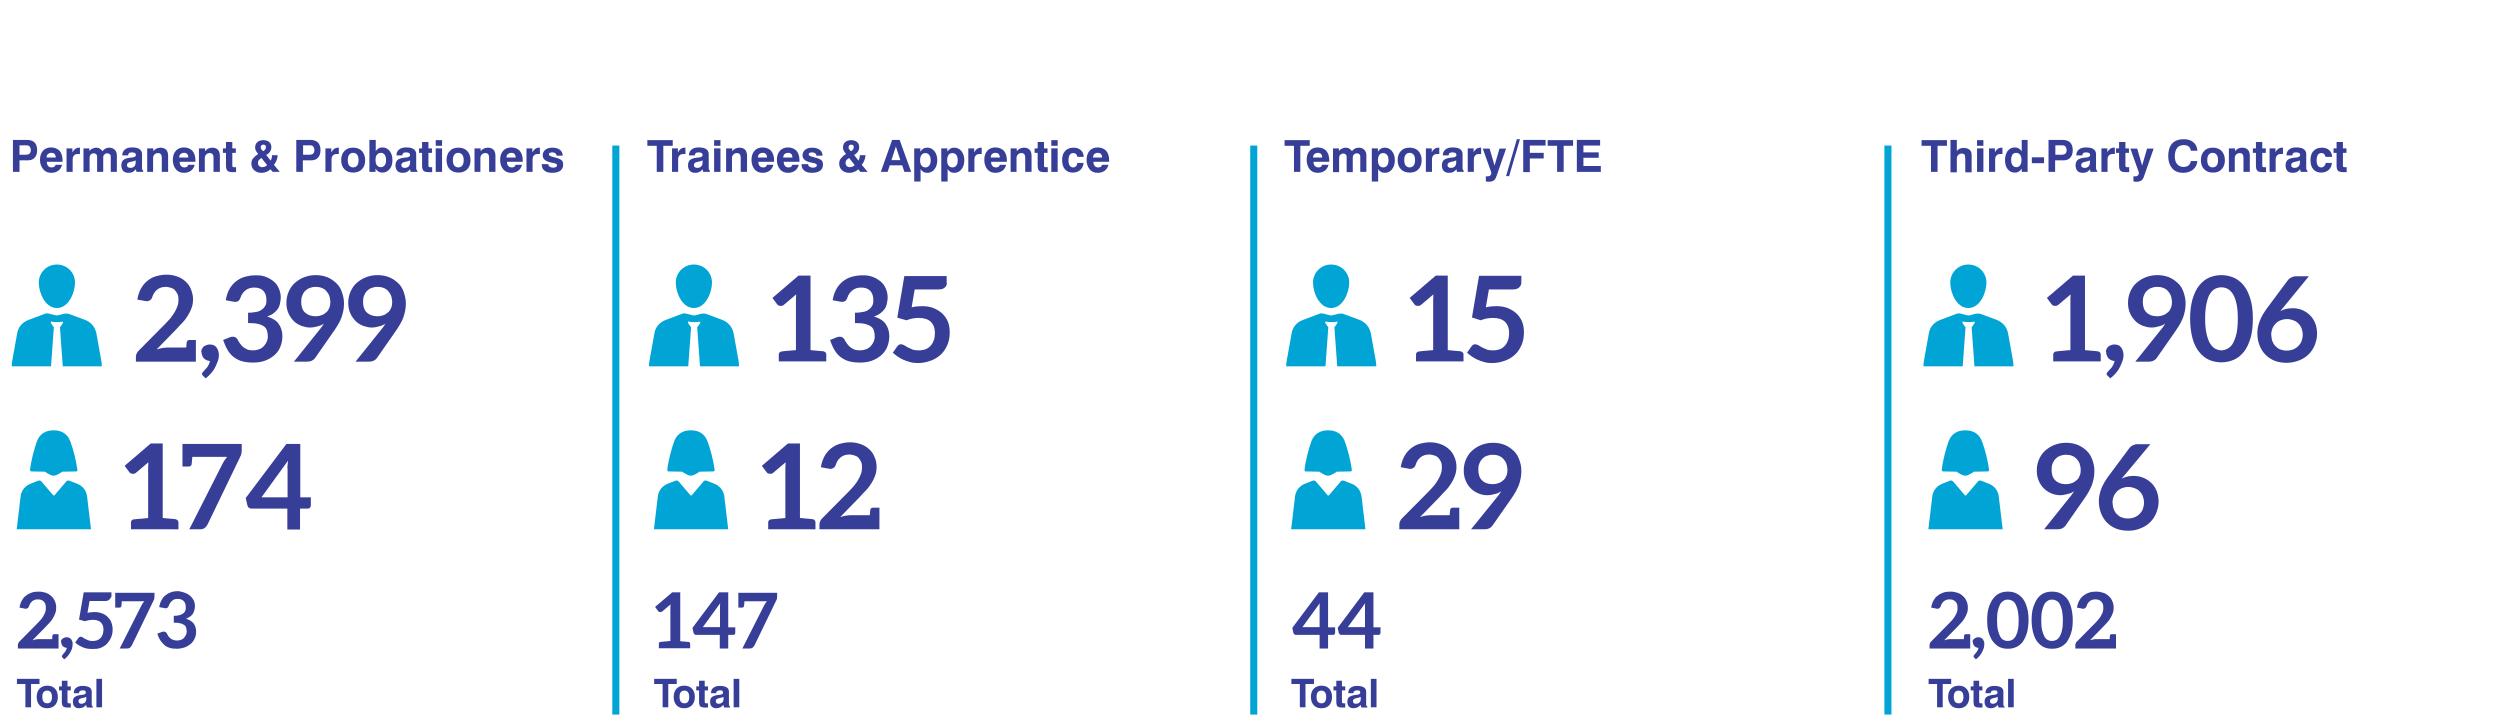 <?xml version="1.0" encoding="utf-8"?>
<!-- Generator: Adobe Illustrator 27.7.0, SVG Export Plug-In . SVG Version: 6.00 Build 0)  -->
<svg version="1.1" id="Layer_1" xmlns="http://www.w3.org/2000/svg" xmlns:xlink="http://www.w3.org/1999/xlink" x="0px" y="0px"
	 viewBox="0 0 1063.2 307.4" style="enable-background:new 0 0 1063.2 307.4;" xml:space="preserve">
<style type="text/css">
	.st0{fill:#363E98;}
	.st1{fill:none;}
	.st2{clip-path:url(#SVGID_00000089563345356577865610000000573511571458977716_);fill:#00A5D6;}
	.st3{clip-path:url(#SVGID_00000089563345356577865610000000573511571458977716_);}
	.st4{clip-path:url(#SVGID_00000067215350309029522330000000661480819429464970_);}
	.st5{clip-path:url(#SVGID_00000047033428832082240740000011708856479516192922_);}
	.st6{clip-path:url(#SVGID_00000014598562299462400880000010833778106268906135_);}
	.st7{fill:none;stroke:#00A5D6;stroke-width:3;}
</style>
<g>
	<g>
		<path class="st0" d="M8.3,68.3v4.8H5.5V59.5h6c1.4,0,2.5,0.4,3.2,1.1s1.1,1.8,1.1,3.3c0,1.4-0.4,2.5-1.1,3.2
			c-0.7,0.8-1.7,1.1-3.1,1.1H8.3z M8.3,65.8H11c0.7,0,1.3-0.2,1.6-0.5c0.3-0.3,0.5-0.8,0.5-1.5c0-0.6-0.2-1.1-0.5-1.5
			s-0.8-0.5-1.5-0.5H8.3V65.8z"/>
		<path class="st0" d="M23.7,70.1h2.7c-0.3,1.1-0.8,1.9-1.6,2.5s-1.8,0.9-3,0.9c-1.4,0-2.6-0.5-3.4-1.5S17,69.7,17,68
			c0-1.6,0.4-2.9,1.3-3.9c0.8-0.9,2-1.4,3.4-1.4c1.5,0,2.7,0.5,3.6,1.4c0.8,0.9,1.3,2.3,1.3,4c0,0.2,0,0.3,0,0.4c0,0.1,0,0.2,0,0.3
			h-6.7c0,0.8,0.2,1.4,0.6,1.8c0.3,0.4,0.8,0.6,1.5,0.6c0.5,0,0.8-0.1,1.1-0.3C23.3,70.7,23.5,70.5,23.7,70.1z M19.8,67h3.9
			c0-0.7-0.2-1.2-0.5-1.5c-0.3-0.4-0.8-0.5-1.4-0.5c-0.6,0-1,0.2-1.4,0.5S19.8,66.4,19.8,67z"/>
		<path class="st0" d="M28.3,73.1v-10h2.5v1.7c0.4-0.7,0.8-1.2,1.2-1.5c0.5-0.3,1-0.5,1.7-0.5c0.1,0,0.2,0,0.2,0c0.1,0,0.1,0,0.1,0
			l0,2.7h-0.9c-0.7,0-1.3,0.2-1.6,0.6c-0.4,0.4-0.6,0.9-0.6,1.7v5.3H28.3z"/>
		<path class="st0" d="M35.5,73.1v-10H38v1.1c0.4-0.5,0.8-0.8,1.3-1s1-0.4,1.5-0.4c0.6,0,1.2,0.1,1.6,0.4c0.4,0.2,0.8,0.6,1.2,1.1
			c0.4-0.5,0.8-0.9,1.2-1.1c0.5-0.2,1-0.4,1.6-0.4c1,0,1.8,0.3,2.4,0.9s0.9,1.4,0.9,2.4v7h-2.6v-6.4c0-0.5-0.1-0.9-0.4-1.1
			s-0.6-0.4-1.1-0.4c-0.5,0-0.9,0.2-1.2,0.5C44,66,43.9,66.5,43.9,67v6.1h-2.6v-6.4c0-0.5-0.1-0.9-0.4-1.1c-0.3-0.3-0.6-0.4-1.1-0.4
			c-0.5,0-0.9,0.2-1.2,0.5c-0.3,0.3-0.5,0.8-0.5,1.4v6H35.5z"/>
		<path class="st0" d="M57.8,71.9c-0.3,0.5-0.8,0.9-1.3,1.2c-0.5,0.3-1.2,0.4-1.9,0.4c-1,0-1.7-0.3-2.2-0.8
			c-0.5-0.6-0.8-1.3-0.8-2.4c0-0.9,0.3-1.7,0.8-2.2c0.5-0.5,1.4-0.8,2.6-1c0.3,0,0.6-0.1,1.1-0.1c1.1-0.1,1.7-0.5,1.7-1
			c0-0.4-0.1-0.7-0.4-0.9c-0.3-0.2-0.7-0.3-1.3-0.3c-0.5,0-1,0.1-1.2,0.3s-0.4,0.5-0.4,0.9v0.1h-2.5V66c0-1,0.4-1.8,1.1-2.4
			c0.7-0.6,1.7-0.9,3-0.9c1.4,0,2.5,0.2,3.2,0.7c0.7,0.5,1.1,1.2,1.1,2.1v5.7c0,0.4,0,0.7,0.1,0.9s0.2,0.4,0.4,0.5v0.5h-2.8
			c-0.1-0.2-0.2-0.4-0.2-0.6C57.8,72.3,57.8,72.1,57.8,71.9z M57.7,68.2c-0.4,0.2-0.9,0.4-1.5,0.5c-0.6,0.1-0.9,0.2-0.9,0.2
			c-0.5,0.1-0.8,0.3-1,0.5c-0.2,0.2-0.3,0.5-0.3,0.8c0,0.4,0.1,0.7,0.4,0.9s0.6,0.3,1,0.3c0.7,0,1.3-0.2,1.7-0.6s0.6-1,0.6-1.7V68.2
			z"/>
		<path class="st0" d="M62.6,73.1v-10h2.6v1.2c0.4-0.5,0.8-0.8,1.3-1.1c0.5-0.2,1.1-0.4,1.7-0.4c1.1,0,1.9,0.3,2.5,0.9
			c0.5,0.6,0.8,1.4,0.8,2.6v6.8h-2.7v-6c0-0.7-0.1-1.2-0.4-1.5c-0.2-0.3-0.6-0.5-1.2-0.5c-0.6,0-1.1,0.2-1.5,0.6s-0.6,0.9-0.6,1.5
			v5.9H62.6z"/>
		<path class="st0" d="M80.1,70.1h2.7c-0.3,1.1-0.8,1.9-1.6,2.5s-1.8,0.9-3,0.9c-1.4,0-2.6-0.5-3.4-1.5s-1.3-2.3-1.3-4
			c0-1.6,0.4-2.9,1.3-3.9c0.8-0.9,2-1.4,3.4-1.4c1.5,0,2.7,0.5,3.6,1.4c0.8,0.9,1.3,2.3,1.3,4c0,0.2,0,0.3,0,0.4c0,0.1,0,0.2,0,0.3
			h-6.7c0,0.8,0.2,1.4,0.6,1.8c0.3,0.4,0.8,0.6,1.5,0.6c0.5,0,0.8-0.1,1.1-0.3C79.7,70.7,79.9,70.5,80.1,70.1z M76.2,67h3.9
			c0-0.7-0.2-1.2-0.5-1.5c-0.3-0.4-0.8-0.5-1.4-0.5c-0.6,0-1,0.2-1.4,0.5S76.2,66.4,76.2,67z"/>
		<path class="st0" d="M84.6,73.1v-10h2.6v1.2c0.4-0.5,0.8-0.8,1.3-1.1c0.5-0.2,1.1-0.4,1.7-0.4c1.1,0,1.9,0.3,2.5,0.9
			c0.5,0.6,0.8,1.4,0.8,2.6v6.8h-2.7v-6c0-0.7-0.1-1.2-0.4-1.5c-0.2-0.3-0.6-0.5-1.2-0.5c-0.6,0-1.1,0.2-1.5,0.6s-0.6,0.9-0.6,1.5
			v5.9H84.6z"/>
		<path class="st0" d="M100.3,73.2c-0.2,0-0.5,0-0.9,0c-0.3,0-0.6,0-0.6,0c-1,0-1.7-0.2-2.1-0.6c-0.4-0.4-0.6-1.1-0.6-2.3V65h-1.3
			v-1.9h1.3v-2.7h2.7v2.7h1.5V65h-1.5v5.5c0,0.3,0.1,0.4,0.2,0.5c0.1,0.1,0.4,0.1,0.7,0.1h0.7V73.2z"/>
		<path class="st0" d="M109.8,65.5l-0.5-0.7c-0.3-0.4-0.5-0.7-0.6-1s-0.2-0.7-0.2-1c0-1,0.3-1.8,0.9-2.3c0.6-0.6,1.5-0.9,2.6-0.9
			c1,0,1.9,0.3,2.5,0.8c0.6,0.5,0.9,1.3,0.9,2.2c0,0.7-0.2,1.3-0.5,1.8s-0.9,1.1-1.7,1.5l1.9,2.4c0.2-0.3,0.3-0.6,0.4-1
			c0.1-0.4,0.2-0.8,0.2-1.3h2.4c-0.1,0.8-0.2,1.5-0.5,2.2c-0.3,0.7-0.6,1.3-1.1,1.9l2.5,3H116L115,72c-0.5,0.5-1.1,0.9-1.8,1.1
			c-0.6,0.3-1.3,0.4-2,0.4c-1.3,0-2.3-0.4-3.1-1.1s-1.2-1.7-1.2-2.8c0-0.9,0.2-1.6,0.7-2.2S108.8,66.1,109.8,65.5z M111.2,67.2
			l-0.7,0.5c-0.3,0.2-0.5,0.4-0.6,0.7s-0.2,0.6-0.2,0.9c0,0.5,0.2,1,0.5,1.3s0.8,0.5,1.3,0.5c0.4,0,0.8-0.1,1.1-0.2
			c0.4-0.2,0.7-0.4,1-0.7L111.2,67.2z M111.9,64.3l0.3-0.2c0.3-0.2,0.5-0.4,0.7-0.7c0.1-0.3,0.2-0.5,0.2-0.9c0-0.3-0.1-0.6-0.3-0.7
			c-0.2-0.2-0.5-0.3-0.8-0.3c-0.3,0-0.6,0.1-0.8,0.3c-0.2,0.2-0.3,0.4-0.3,0.8c0,0.2,0,0.4,0.1,0.6s0.2,0.4,0.4,0.6L111.9,64.3z"/>
		<path class="st0" d="M128.8,68.3v4.8h-2.8V59.5h6c1.4,0,2.5,0.4,3.2,1.1s1.1,1.8,1.1,3.3c0,1.4-0.4,2.5-1.1,3.2
			c-0.7,0.8-1.7,1.1-3.1,1.1H128.8z M128.9,65.8h2.7c0.7,0,1.3-0.2,1.6-0.5c0.3-0.3,0.5-0.8,0.5-1.5c0-0.6-0.2-1.1-0.5-1.5
			s-0.8-0.5-1.5-0.5h-2.8V65.8z"/>
		<path class="st0" d="M138.4,73.1v-10h2.5v1.7c0.4-0.7,0.8-1.2,1.2-1.5c0.5-0.3,1-0.5,1.7-0.5c0.1,0,0.2,0,0.2,0c0.1,0,0.1,0,0.1,0
			l0,2.7h-0.9c-0.7,0-1.3,0.2-1.6,0.6c-0.4,0.4-0.6,0.9-0.6,1.7v5.3H138.4z"/>
		<path class="st0" d="M145.1,68.1c0-1.7,0.5-3,1.4-3.9c0.9-1,2.1-1.4,3.7-1.4c1.6,0,2.8,0.5,3.7,1.4c0.9,1,1.4,2.3,1.4,3.9
			c0,1.7-0.5,3-1.4,3.9s-2.1,1.4-3.7,1.4c-1.6,0-2.8-0.5-3.7-1.4S145.1,69.8,145.1,68.1z M147.9,68.1c0,1,0.2,1.8,0.6,2.3
			s1,0.8,1.7,0.8c0.7,0,1.3-0.3,1.7-0.8s0.6-1.3,0.6-2.3c0-1-0.2-1.8-0.6-2.3c-0.4-0.5-1-0.8-1.7-0.8c-0.8,0-1.3,0.3-1.7,0.8
			S147.9,67.1,147.9,68.1z"/>
		<path class="st0" d="M157.2,59.5h2.6v4.8c0.3-0.5,0.7-0.9,1.2-1.2c0.5-0.3,1.1-0.4,1.7-0.4c1.2,0,2.2,0.5,3,1.5
			c0.8,1,1.2,2.3,1.2,3.9c0,1.6-0.4,2.9-1.2,3.8c-0.8,1-1.8,1.5-3,1.5c-0.6,0-1.2-0.1-1.7-0.4s-0.9-0.7-1.3-1.3v1.4h-2.6V59.5z
			 M164.2,68c0-0.9-0.2-1.6-0.6-2.2c-0.4-0.5-0.9-0.8-1.6-0.8c-0.7,0-1.3,0.3-1.7,0.8s-0.6,1.2-0.6,2.2c0,1,0.2,1.8,0.6,2.3
			c0.4,0.5,0.9,0.8,1.6,0.8c0.7,0,1.3-0.3,1.7-0.8C164,69.8,164.2,69,164.2,68z"/>
		<path class="st0" d="M174.4,71.9c-0.3,0.5-0.8,0.9-1.3,1.2c-0.5,0.3-1.2,0.4-1.9,0.4c-1,0-1.7-0.3-2.2-0.8
			c-0.5-0.6-0.8-1.3-0.8-2.4c0-0.9,0.3-1.7,0.8-2.2c0.5-0.5,1.4-0.8,2.6-1c0.3,0,0.6-0.1,1.1-0.1c1.1-0.1,1.7-0.5,1.7-1
			c0-0.4-0.1-0.7-0.4-0.9c-0.3-0.2-0.7-0.3-1.3-0.3c-0.5,0-1,0.1-1.2,0.3s-0.4,0.5-0.4,0.9v0.1h-2.5V66c0-1,0.4-1.8,1.1-2.4
			c0.7-0.6,1.7-0.9,3-0.9c1.4,0,2.5,0.2,3.2,0.7c0.7,0.5,1.1,1.2,1.1,2.1v5.7c0,0.4,0,0.7,0.1,0.9s0.2,0.4,0.4,0.5v0.5h-2.8
			c-0.1-0.2-0.2-0.4-0.2-0.6C174.4,72.3,174.4,72.1,174.4,71.9z M174.4,68.2c-0.4,0.2-0.9,0.4-1.5,0.5c-0.6,0.1-0.9,0.2-0.9,0.2
			c-0.5,0.1-0.8,0.3-1,0.5c-0.2,0.2-0.3,0.5-0.3,0.8c0,0.4,0.1,0.7,0.4,0.9s0.6,0.3,1,0.3c0.7,0,1.3-0.2,1.7-0.6s0.6-1,0.6-1.7V68.2
			z"/>
		<path class="st0" d="M183.7,73.2c-0.2,0-0.5,0-0.9,0c-0.3,0-0.6,0-0.6,0c-1,0-1.7-0.2-2.1-0.6c-0.4-0.4-0.6-1.1-0.6-2.3V65h-1.3
			v-1.9h1.3v-2.7h2.7v2.7h1.5V65h-1.5v5.5c0,0.3,0.1,0.4,0.2,0.5c0.1,0.1,0.4,0.1,0.7,0.1h0.7V73.2z"/>
		<path class="st0" d="M185.3,62v-2.4h2.7V62H185.3z M185.3,73.1v-10h2.7v10H185.3z"/>
		<path class="st0" d="M189.9,68.1c0-1.7,0.5-3,1.4-3.9c0.9-1,2.1-1.4,3.7-1.4c1.6,0,2.8,0.5,3.7,1.4c0.9,1,1.4,2.3,1.4,3.9
			c0,1.7-0.5,3-1.4,3.9s-2.1,1.4-3.7,1.4c-1.6,0-2.8-0.5-3.7-1.4S189.9,69.8,189.9,68.1z M192.6,68.1c0,1,0.2,1.8,0.6,2.3
			s1,0.8,1.7,0.8c0.7,0,1.3-0.3,1.7-0.8s0.6-1.3,0.6-2.3c0-1-0.2-1.8-0.6-2.3c-0.4-0.5-1-0.8-1.7-0.8c-0.8,0-1.3,0.3-1.7,0.8
			S192.6,67.1,192.6,68.1z"/>
		<path class="st0" d="M201.8,73.1v-10h2.6v1.2c0.4-0.5,0.8-0.8,1.3-1.1c0.5-0.2,1.1-0.4,1.7-0.4c1.1,0,1.9,0.3,2.5,0.9
			c0.5,0.6,0.8,1.4,0.8,2.6v6.8h-2.7v-6c0-0.7-0.1-1.2-0.4-1.5c-0.2-0.3-0.6-0.5-1.2-0.5c-0.6,0-1.1,0.2-1.5,0.6s-0.6,0.9-0.6,1.5
			v5.9H201.8z"/>
		<path class="st0" d="M219.3,70.1h2.7c-0.3,1.1-0.8,1.9-1.6,2.5s-1.8,0.9-3,0.9c-1.4,0-2.6-0.5-3.4-1.5s-1.3-2.3-1.3-4
			c0-1.6,0.4-2.9,1.3-3.9c0.8-0.9,2-1.4,3.4-1.4c1.5,0,2.7,0.5,3.6,1.4c0.8,0.9,1.3,2.3,1.3,4c0,0.2,0,0.3,0,0.4c0,0.1,0,0.2,0,0.3
			h-6.7c0,0.8,0.2,1.4,0.6,1.8c0.3,0.4,0.8,0.6,1.5,0.6c0.5,0,0.8-0.1,1.1-0.3C218.9,70.7,219.1,70.5,219.3,70.1z M215.4,67h3.9
			c0-0.7-0.2-1.2-0.5-1.5c-0.3-0.4-0.8-0.5-1.4-0.5c-0.6,0-1,0.2-1.4,0.5S215.4,66.4,215.4,67z"/>
		<path class="st0" d="M223.9,73.1v-10h2.5v1.7c0.4-0.7,0.8-1.2,1.2-1.5c0.5-0.3,1-0.5,1.7-0.5c0.1,0,0.2,0,0.2,0c0.1,0,0.1,0,0.1,0
			l0,2.7h-0.9c-0.7,0-1.3,0.2-1.6,0.6c-0.4,0.4-0.6,0.9-0.6,1.7v5.3H223.9z"/>
		<path class="st0" d="M230.5,69.8h2.7c0,0.5,0.2,0.9,0.6,1.1c0.3,0.2,0.9,0.4,1.5,0.4c0.5,0,0.9-0.1,1.2-0.3
			c0.3-0.2,0.4-0.4,0.4-0.7c0-0.5-0.5-0.8-1.6-1c-0.4-0.1-0.8-0.2-1-0.2c-1.3-0.3-2.2-0.7-2.7-1.2c-0.5-0.5-0.8-1.1-0.8-1.8
			c0-1,0.4-1.8,1.1-2.4s1.7-0.9,3-0.9c1.3,0,2.4,0.3,3.2,0.9c0.8,0.6,1.2,1.4,1.2,2.5h-2.6c0-0.4-0.2-0.8-0.5-1s-0.7-0.4-1.3-0.4
			c-0.5,0-0.9,0.1-1.1,0.2s-0.4,0.4-0.4,0.7c0,0.4,0.7,0.8,2,1.1c0.3,0.1,0.5,0.1,0.7,0.2c1.3,0.3,2.2,0.7,2.7,1.1
			c0.5,0.4,0.7,1.1,0.7,1.9c0,1.1-0.4,2-1.2,2.6c-0.8,0.6-2,0.9-3.5,0.9c-1.4,0-2.5-0.3-3.2-0.9c-0.8-0.6-1.2-1.5-1.2-2.6V69.8z"/>
	</g>
	<rect x="4.1" y="3.5" class="st1" width="1055" height="300.4"/>
	<g>
		<path class="st0" d="M279.3,73.1V62h-4v-2.4h10.8V62h-4v11.1H279.3z"/>
		<path class="st0" d="M285.8,73.1v-10h2.5v1.7c0.4-0.7,0.8-1.2,1.2-1.5c0.5-0.3,1-0.5,1.7-0.5c0.1,0,0.2,0,0.2,0c0.1,0,0.1,0,0.1,0
			l0,2.7h-0.9c-0.7,0-1.3,0.2-1.6,0.6c-0.4,0.4-0.6,0.9-0.6,1.7v5.3H285.8z"/>
		<path class="st0" d="M298.8,71.9c-0.3,0.5-0.8,0.9-1.3,1.2c-0.5,0.3-1.2,0.4-1.9,0.4c-1,0-1.7-0.3-2.2-0.8
			c-0.5-0.6-0.8-1.3-0.8-2.4c0-0.9,0.3-1.7,0.8-2.2c0.5-0.5,1.4-0.8,2.6-1c0.3,0,0.6-0.1,1.1-0.1c1.1-0.1,1.7-0.5,1.7-1
			c0-0.4-0.1-0.7-0.4-0.9c-0.3-0.2-0.7-0.3-1.3-0.3c-0.5,0-1,0.1-1.2,0.3s-0.4,0.5-0.4,0.9v0.1h-2.5V66c0-1,0.4-1.8,1.1-2.4
			c0.7-0.6,1.7-0.9,3-0.9c1.4,0,2.5,0.2,3.2,0.7c0.7,0.5,1.1,1.2,1.1,2.1v5.7c0,0.4,0,0.7,0.1,0.9s0.2,0.4,0.4,0.5v0.5h-2.8
			c-0.1-0.2-0.2-0.4-0.2-0.6C298.8,72.3,298.8,72.1,298.8,71.9z M298.8,68.2c-0.4,0.2-0.9,0.4-1.5,0.5c-0.6,0.1-0.9,0.2-0.9,0.2
			c-0.5,0.1-0.8,0.3-1,0.5c-0.2,0.2-0.3,0.5-0.3,0.8c0,0.4,0.1,0.7,0.4,0.9s0.6,0.3,1,0.3c0.7,0,1.3-0.2,1.7-0.6s0.6-1,0.6-1.7V68.2
			z"/>
		<path class="st0" d="M303.7,62v-2.4h2.7V62H303.7z M303.7,73.1v-10h2.7v10H303.7z"/>
		<path class="st0" d="M308.8,73.1v-10h2.6v1.2c0.4-0.5,0.8-0.8,1.3-1.1c0.5-0.2,1.1-0.4,1.7-0.4c1.1,0,1.9,0.3,2.5,0.9
			c0.5,0.6,0.8,1.4,0.8,2.6v6.8h-2.7v-6c0-0.7-0.1-1.2-0.4-1.5c-0.2-0.3-0.6-0.5-1.2-0.5c-0.6,0-1.1,0.2-1.5,0.6s-0.6,0.9-0.6,1.5
			v5.9H308.8z"/>
		<path class="st0" d="M326.2,70.1h2.7c-0.3,1.1-0.8,1.9-1.6,2.5s-1.8,0.9-3,0.9c-1.4,0-2.6-0.5-3.4-1.5s-1.3-2.3-1.3-4
			c0-1.6,0.4-2.9,1.3-3.9c0.8-0.9,2-1.4,3.4-1.4c1.5,0,2.7,0.5,3.6,1.4c0.8,0.9,1.3,2.3,1.3,4c0,0.2,0,0.3,0,0.4c0,0.1,0,0.2,0,0.3
			h-6.7c0,0.8,0.2,1.4,0.6,1.8c0.3,0.4,0.8,0.6,1.5,0.6c0.5,0,0.8-0.1,1.1-0.3C325.8,70.7,326,70.5,326.2,70.1z M322.3,67h3.9
			c0-0.7-0.2-1.2-0.5-1.5c-0.3-0.4-0.8-0.5-1.4-0.5c-0.6,0-1,0.2-1.4,0.5S322.4,66.4,322.3,67z"/>
		<path class="st0" d="M337,70.1h2.7c-0.3,1.1-0.8,1.9-1.6,2.5s-1.8,0.9-3,0.9c-1.4,0-2.6-0.5-3.4-1.5s-1.3-2.3-1.3-4
			c0-1.6,0.4-2.9,1.3-3.9c0.8-0.9,2-1.4,3.4-1.4c1.5,0,2.7,0.5,3.6,1.4c0.8,0.9,1.3,2.3,1.3,4c0,0.2,0,0.3,0,0.4c0,0.1,0,0.2,0,0.3
			h-6.7c0,0.8,0.2,1.4,0.6,1.8c0.3,0.4,0.8,0.6,1.5,0.6c0.5,0,0.8-0.1,1.1-0.3C336.6,70.7,336.8,70.5,337,70.1z M333.1,67h3.9
			c0-0.7-0.2-1.2-0.5-1.5c-0.3-0.4-0.8-0.5-1.4-0.5c-0.6,0-1,0.2-1.4,0.5S333.1,66.4,333.1,67z"/>
		<path class="st0" d="M341,69.8h2.7c0,0.5,0.2,0.9,0.6,1.1c0.3,0.2,0.9,0.4,1.5,0.4c0.5,0,0.9-0.1,1.2-0.3c0.3-0.2,0.4-0.4,0.4-0.7
			c0-0.5-0.5-0.8-1.6-1c-0.4-0.1-0.8-0.2-1-0.2c-1.3-0.3-2.2-0.7-2.7-1.2c-0.5-0.5-0.8-1.1-0.8-1.8c0-1,0.4-1.8,1.1-2.4
			s1.7-0.9,3-0.9c1.3,0,2.4,0.3,3.2,0.9c0.8,0.6,1.2,1.4,1.2,2.5h-2.6c0-0.4-0.2-0.8-0.5-1s-0.7-0.4-1.3-0.4c-0.5,0-0.9,0.1-1.1,0.2
			s-0.4,0.4-0.4,0.7c0,0.4,0.7,0.8,2,1.1c0.3,0.1,0.5,0.1,0.7,0.2c1.3,0.3,2.2,0.7,2.7,1.1c0.5,0.4,0.7,1.1,0.7,1.9
			c0,1.1-0.4,2-1.2,2.6c-0.8,0.6-2,0.9-3.5,0.9c-1.4,0-2.5-0.3-3.2-0.9c-0.8-0.6-1.2-1.5-1.2-2.6V69.8z"/>
		<path class="st0" d="M359.8,65.5l-0.5-0.7c-0.3-0.4-0.5-0.7-0.6-1s-0.2-0.7-0.2-1c0-1,0.3-1.8,0.9-2.3c0.6-0.6,1.5-0.9,2.6-0.9
			c1,0,1.9,0.3,2.5,0.8c0.6,0.5,0.9,1.3,0.9,2.2c0,0.7-0.2,1.3-0.5,1.8s-0.9,1.1-1.7,1.5l1.9,2.4c0.2-0.3,0.3-0.6,0.4-1
			c0.1-0.4,0.2-0.8,0.2-1.3h2.4c-0.1,0.8-0.2,1.5-0.5,2.2c-0.3,0.7-0.6,1.3-1.1,1.9l2.5,3h-3.1L365,72c-0.5,0.5-1.1,0.9-1.8,1.1
			c-0.6,0.3-1.3,0.4-2,0.4c-1.3,0-2.3-0.4-3.1-1.1s-1.2-1.7-1.2-2.8c0-0.9,0.2-1.6,0.7-2.2S358.7,66.1,359.8,65.5z M361.1,67.2
			l-0.7,0.5c-0.3,0.2-0.5,0.4-0.6,0.7s-0.2,0.6-0.2,0.9c0,0.5,0.2,1,0.5,1.3s0.8,0.5,1.3,0.5c0.4,0,0.8-0.1,1.1-0.2
			c0.4-0.2,0.7-0.4,1-0.7L361.1,67.2z M361.9,64.3l0.3-0.2c0.3-0.2,0.5-0.4,0.7-0.7c0.1-0.3,0.2-0.5,0.2-0.9c0-0.3-0.1-0.6-0.3-0.7
			c-0.2-0.2-0.5-0.3-0.8-0.3c-0.3,0-0.6,0.1-0.8,0.3c-0.2,0.2-0.3,0.4-0.3,0.8c0,0.2,0,0.4,0.1,0.6s0.2,0.4,0.4,0.6L361.9,64.3z"/>
		<path class="st0" d="M379.4,59.5h3.2l4.9,13.6h-2.9l-0.9-2.8h-5.3l-0.9,2.8h-2.9L379.4,59.5z M381,62.3l-1.9,5.8h3.8L381,62.3z"/>
		<path class="st0" d="M388.8,77.1v-14h2.6v1.4c0.4-0.6,0.8-1,1.3-1.3s1-0.4,1.7-0.4c1.2,0,2.2,0.5,3,1.5c0.8,1,1.2,2.3,1.2,3.8
			c0,1.6-0.4,2.9-1.2,3.9c-0.8,1-1.8,1.5-3,1.5c-0.6,0-1.2-0.1-1.7-0.4c-0.5-0.3-0.9-0.7-1.2-1.2v5.3H388.8z M395.8,68.2
			c0-1-0.2-1.8-0.6-2.3c-0.4-0.5-0.9-0.8-1.7-0.8c-0.7,0-1.3,0.3-1.6,0.8c-0.4,0.5-0.6,1.3-0.6,2.3c0,0.9,0.2,1.7,0.6,2.2
			s0.9,0.8,1.7,0.8c0.7,0,1.2-0.3,1.6-0.8S395.8,69.1,395.8,68.2z"/>
		<path class="st0" d="M400.3,77.1v-14h2.6v1.4c0.4-0.6,0.8-1,1.3-1.3s1-0.4,1.7-0.4c1.2,0,2.2,0.5,3,1.5c0.8,1,1.2,2.3,1.2,3.8
			c0,1.6-0.4,2.9-1.2,3.9c-0.8,1-1.8,1.5-3,1.5c-0.6,0-1.2-0.1-1.7-0.4c-0.5-0.3-0.9-0.7-1.2-1.2v5.3H400.3z M407.3,68.2
			c0-1-0.2-1.8-0.6-2.3c-0.4-0.5-0.9-0.8-1.7-0.8c-0.7,0-1.3,0.3-1.6,0.8c-0.4,0.5-0.6,1.3-0.6,2.3c0,0.9,0.2,1.7,0.6,2.2
			s0.9,0.8,1.7,0.8c0.7,0,1.2-0.3,1.6-0.8S407.3,69.1,407.3,68.2z"/>
		<path class="st0" d="M411.8,73.1v-10h2.5v1.7c0.4-0.7,0.8-1.2,1.2-1.5c0.5-0.3,1-0.5,1.7-0.5c0.1,0,0.2,0,0.2,0c0.1,0,0.1,0,0.1,0
			l0,2.7h-0.9c-0.7,0-1.3,0.2-1.6,0.6c-0.4,0.4-0.6,0.9-0.6,1.7v5.3H411.8z"/>
		<path class="st0" d="M425.2,70.1h2.7c-0.3,1.1-0.8,1.9-1.6,2.5s-1.8,0.9-3,0.9c-1.4,0-2.6-0.5-3.4-1.5s-1.3-2.3-1.3-4
			c0-1.6,0.4-2.9,1.3-3.9c0.8-0.9,2-1.4,3.4-1.4c1.5,0,2.7,0.5,3.6,1.4c0.8,0.9,1.3,2.3,1.3,4c0,0.2,0,0.3,0,0.4c0,0.1,0,0.2,0,0.3
			h-6.7c0,0.8,0.2,1.4,0.6,1.8c0.3,0.4,0.8,0.6,1.5,0.6c0.5,0,0.8-0.1,1.1-0.3C424.8,70.7,425.1,70.5,425.2,70.1z M421.3,67h3.9
			c0-0.7-0.2-1.2-0.5-1.5c-0.3-0.4-0.8-0.5-1.4-0.5c-0.6,0-1,0.2-1.4,0.5S421.4,66.4,421.3,67z"/>
		<path class="st0" d="M429.8,73.1v-10h2.6v1.2c0.4-0.5,0.8-0.8,1.3-1.1c0.5-0.2,1.1-0.4,1.7-0.4c1.1,0,1.9,0.3,2.5,0.9
			c0.5,0.6,0.8,1.4,0.8,2.6v6.8h-2.7v-6c0-0.7-0.1-1.2-0.4-1.5c-0.2-0.3-0.6-0.5-1.2-0.5c-0.6,0-1.1,0.2-1.5,0.6s-0.6,0.9-0.6,1.5
			v5.9H429.8z"/>
		<path class="st0" d="M445.5,73.2c-0.2,0-0.5,0-0.9,0c-0.3,0-0.6,0-0.6,0c-1,0-1.7-0.2-2.1-0.6c-0.4-0.4-0.6-1.1-0.6-2.3V65H440
			v-1.9h1.3v-2.7h2.7v2.7h1.5V65H444v5.5c0,0.3,0.1,0.4,0.2,0.5c0.1,0.1,0.4,0.1,0.7,0.1h0.7V73.2z"/>
		<path class="st0" d="M447.1,62v-2.4h2.7V62H447.1z M447.1,73.1v-10h2.7v10H447.1z"/>
		<path class="st0" d="M458.2,69.3h2.6c-0.1,1.3-0.6,2.3-1.4,3c-0.8,0.7-1.9,1.1-3.1,1.1c-1.5,0-2.6-0.5-3.4-1.4
			c-0.8-0.9-1.2-2.3-1.2-3.9c0-1.7,0.4-3,1.3-3.9c0.8-0.9,2-1.4,3.5-1.4c1.3,0,2.3,0.3,3.1,1c0.8,0.7,1.2,1.6,1.3,2.9h-2.7
			c-0.1-0.5-0.3-0.9-0.6-1.2c-0.3-0.3-0.7-0.4-1.2-0.4c-0.7,0-1.2,0.3-1.5,0.8c-0.3,0.5-0.5,1.3-0.5,2.3c0,1,0.2,1.7,0.5,2.2
			c0.3,0.5,0.8,0.8,1.5,0.8c0.5,0,0.9-0.2,1.2-0.5S458.1,69.9,458.2,69.3z"/>
		<path class="st0" d="M468.7,70.1h2.7c-0.3,1.1-0.8,1.9-1.6,2.5s-1.8,0.9-3,0.9c-1.4,0-2.6-0.5-3.4-1.5s-1.3-2.3-1.3-4
			c0-1.6,0.4-2.9,1.3-3.9c0.8-0.9,2-1.4,3.4-1.4c1.5,0,2.7,0.5,3.6,1.4c0.8,0.9,1.3,2.3,1.3,4c0,0.2,0,0.3,0,0.4c0,0.1,0,0.2,0,0.3
			h-6.7c0,0.8,0.2,1.4,0.6,1.8c0.3,0.4,0.8,0.6,1.5,0.6c0.5,0,0.8-0.1,1.1-0.3C468.3,70.7,468.6,70.5,468.7,70.1z M464.8,67h3.9
			c0-0.7-0.2-1.2-0.5-1.5c-0.3-0.4-0.8-0.5-1.4-0.5c-0.6,0-1,0.2-1.4,0.5S464.9,66.4,464.8,67z"/>
	</g>
	<g>
		<path class="st0" d="M550.3,73.1V62h-4v-2.4H557V62h-4v11.1H550.3z"/>
		<path class="st0" d="M562.3,70.1h2.7c-0.3,1.1-0.8,1.9-1.6,2.5c-0.8,0.6-1.8,0.9-3,0.9c-1.4,0-2.6-0.5-3.4-1.5s-1.3-2.3-1.3-4
			c0-1.6,0.4-2.9,1.3-3.9s2-1.4,3.4-1.4c1.5,0,2.7,0.5,3.6,1.4c0.8,0.9,1.3,2.3,1.3,4c0,0.2,0,0.3,0,0.4c0,0.1,0,0.2,0,0.3h-6.7
			c0,0.8,0.2,1.4,0.6,1.8s0.8,0.6,1.5,0.6c0.5,0,0.8-0.1,1.1-0.3C561.9,70.7,562.1,70.5,562.3,70.1z M558.4,67h3.9
			c0-0.7-0.2-1.2-0.5-1.5c-0.3-0.4-0.8-0.5-1.4-0.5c-0.6,0-1,0.2-1.4,0.5C558.6,65.9,558.4,66.4,558.4,67z"/>
		<path class="st0" d="M566.9,73.1v-10h2.5v1.1c0.4-0.5,0.8-0.8,1.3-1c0.5-0.2,1-0.4,1.5-0.4c0.6,0,1.2,0.1,1.6,0.4
			c0.4,0.2,0.8,0.6,1.2,1.1c0.3-0.5,0.8-0.9,1.2-1.1s1-0.4,1.6-0.4c1,0,1.8,0.3,2.4,0.9c0.6,0.6,0.9,1.4,0.9,2.4v7h-2.6v-6.4
			c0-0.5-0.1-0.9-0.4-1.1c-0.3-0.3-0.6-0.4-1.1-0.4c-0.5,0-0.9,0.2-1.2,0.5c-0.3,0.3-0.5,0.8-0.5,1.4v6.1h-2.6v-6.4
			c0-0.5-0.1-0.9-0.4-1.1c-0.3-0.3-0.6-0.4-1.1-0.4c-0.5,0-0.9,0.2-1.2,0.5c-0.3,0.3-0.5,0.8-0.5,1.4v6H566.9z"/>
		<path class="st0" d="M583.4,77.1v-14h2.6v1.4c0.4-0.6,0.8-1,1.3-1.3c0.5-0.3,1-0.4,1.7-0.4c1.2,0,2.2,0.5,3,1.5
			c0.8,1,1.2,2.3,1.2,3.8c0,1.6-0.4,2.9-1.2,3.9c-0.8,1-1.8,1.5-3,1.5c-0.6,0-1.2-0.1-1.7-0.4s-0.9-0.7-1.2-1.2v5.3H583.4z
			 M590.5,68.2c0-1-0.2-1.8-0.6-2.3c-0.4-0.5-0.9-0.8-1.7-0.8c-0.7,0-1.3,0.3-1.6,0.8c-0.4,0.5-0.6,1.3-0.6,2.3
			c0,0.9,0.2,1.7,0.6,2.2s0.9,0.8,1.7,0.8c0.7,0,1.2-0.3,1.6-0.8S590.5,69.1,590.5,68.2z"/>
		<path class="st0" d="M594.4,68.1c0-1.7,0.5-3,1.4-3.9c0.9-1,2.1-1.4,3.7-1.4c1.6,0,2.8,0.5,3.7,1.4c0.9,1,1.4,2.3,1.4,3.9
			c0,1.7-0.5,3-1.4,3.9c-0.9,1-2.1,1.4-3.7,1.4c-1.6,0-2.8-0.5-3.7-1.4S594.4,69.8,594.4,68.1z M597.2,68.1c0,1,0.2,1.8,0.6,2.3
			s1,0.8,1.7,0.8c0.7,0,1.3-0.3,1.7-0.8s0.6-1.3,0.6-2.3c0-1-0.2-1.8-0.6-2.3s-1-0.8-1.7-0.8c-0.8,0-1.3,0.3-1.7,0.8
			S597.2,67.1,597.2,68.1z"/>
		<path class="st0" d="M606.4,73.1v-10h2.5v1.7c0.3-0.7,0.8-1.2,1.2-1.5s1-0.5,1.7-0.5c0.1,0,0.2,0,0.2,0c0.1,0,0.1,0,0.1,0l0,2.7
			h-0.9c-0.7,0-1.3,0.2-1.6,0.6c-0.4,0.4-0.6,0.9-0.6,1.7v5.3H606.4z"/>
		<path class="st0" d="M619.4,71.9c-0.3,0.5-0.8,0.9-1.3,1.2c-0.5,0.3-1.2,0.4-1.9,0.4c-1,0-1.7-0.3-2.2-0.8
			c-0.5-0.6-0.8-1.3-0.8-2.4c0-0.9,0.3-1.7,0.8-2.2c0.5-0.5,1.4-0.8,2.6-1c0.3,0,0.6-0.1,1.1-0.1c1.1-0.1,1.7-0.5,1.7-1
			c0-0.4-0.1-0.7-0.4-0.9c-0.3-0.2-0.7-0.3-1.3-0.3c-0.5,0-1,0.1-1.2,0.3c-0.3,0.2-0.4,0.5-0.4,0.9v0.1h-2.5V66c0-1,0.4-1.8,1.1-2.4
			c0.7-0.6,1.7-0.9,3-0.9c1.4,0,2.5,0.2,3.2,0.7c0.7,0.5,1.1,1.2,1.1,2.1v5.7c0,0.4,0,0.7,0.1,0.9s0.2,0.4,0.4,0.5v0.5h-2.8
			c-0.1-0.2-0.2-0.4-0.2-0.6C619.4,72.3,619.4,72.1,619.4,71.9z M619.3,68.2c-0.4,0.2-0.9,0.4-1.5,0.5c-0.6,0.1-0.9,0.2-0.9,0.2
			c-0.5,0.1-0.8,0.3-1,0.5c-0.2,0.2-0.3,0.5-0.3,0.8c0,0.4,0.1,0.7,0.4,0.9s0.6,0.3,1,0.3c0.7,0,1.3-0.2,1.7-0.6s0.6-1,0.6-1.7V68.2
			z"/>
		<path class="st0" d="M624.2,73.1v-10h2.5v1.7c0.3-0.7,0.8-1.2,1.2-1.5s1-0.5,1.7-0.5c0.1,0,0.2,0,0.2,0c0.1,0,0.1,0,0.1,0l0,2.7
			h-0.9c-0.7,0-1.3,0.2-1.6,0.6c-0.4,0.4-0.6,0.9-0.6,1.7v5.3H624.2z"/>
		<path class="st0" d="M631.9,77.1V75c0.1,0,0.2,0,0.3,0c0.1,0,0.2,0,0.4,0c0.5,0,0.9-0.1,1.2-0.4c0.3-0.2,0.4-0.6,0.4-1.1
			c0,0,0-0.1,0-0.1c0-0.1,0-0.1,0-0.1l-3.6-10.1h2.9l2.1,7.2l2.1-7.2h2.8l-4.1,11.8c-0.3,0.9-0.7,1.5-1.2,1.8
			c-0.5,0.3-1.2,0.5-2.1,0.5c-0.2,0-0.3,0-0.5,0S632.1,77.1,631.9,77.1z"/>
		<path class="st0" d="M640.5,74.9l4.6-15.7h1.3l-4.6,15.7H640.5z"/>
		<path class="st0" d="M647.8,73.1V59.5h9.5v2.4h-6.7V65h5.9v2.4h-5.9v5.8H647.8z"/>
		<path class="st0" d="M662.2,73.1V62h-4v-2.4H669V62h-4v11.1H662.2z"/>
		<path class="st0" d="M670.6,73.1V59.5h9.9v2.4h-7.1v2.9h6.5v2.3h-6.5v3.5h7.4v2.5H670.6z"/>
	</g>
	<g>
		<path class="st0" d="M821.2,73.1V62h-4v-2.4H828V62h-4v11.1H821.2z"/>
		<path class="st0" d="M829.5,73.1V59.5h2.7v4.7c0.4-0.5,0.8-0.8,1.3-1c0.5-0.2,1.1-0.3,1.7-0.3c0.6,0,1.1,0.1,1.6,0.3
			s0.9,0.5,1.2,0.9c0.2,0.3,0.3,0.5,0.4,0.9c0.1,0.3,0.1,0.8,0.1,1.6v0.2v6.5h-2.7v-5.2c0-1.2-0.1-2-0.3-2.3
			c-0.2-0.3-0.6-0.5-1.2-0.5c-0.6,0-1.1,0.2-1.5,0.6s-0.6,0.9-0.6,1.5v5.9H829.5z"/>
		<path class="st0" d="M840.8,62v-2.4h2.7V62H840.8z M840.8,73.1v-10h2.7v10H840.8z"/>
		<path class="st0" d="M845.9,73.1v-10h2.5v1.7c0.3-0.7,0.8-1.2,1.2-1.5s1-0.5,1.7-0.5c0.1,0,0.2,0,0.2,0c0.1,0,0.1,0,0.1,0l0,2.7
			h-0.9c-0.7,0-1.3,0.2-1.6,0.6c-0.4,0.4-0.6,0.9-0.6,1.7v5.3H845.9z"/>
		<path class="st0" d="M862.3,59.5v13.6h-2.5v-1.4c-0.4,0.6-0.8,1-1.3,1.3c-0.5,0.3-1,0.4-1.7,0.4c-1.2,0-2.2-0.5-3-1.5
			c-0.8-1-1.1-2.3-1.1-3.8c0-1.6,0.4-2.9,1.1-3.9c0.8-1,1.8-1.5,3-1.5c0.6,0,1.2,0.1,1.7,0.4c0.5,0.3,0.9,0.7,1.3,1.2v-4.8H862.3z
			 M855.3,68c0,1,0.2,1.8,0.6,2.3c0.4,0.5,0.9,0.8,1.6,0.8c0.7,0,1.3-0.3,1.6-0.8c0.4-0.5,0.6-1.3,0.6-2.3c0-0.9-0.2-1.7-0.6-2.2
			c-0.4-0.5-0.9-0.8-1.7-0.8c-0.7,0-1.2,0.3-1.6,0.8C855.5,66.4,855.3,67.1,855.3,68z"/>
		<path class="st0" d="M864.1,69.4v-2.5h5.2v2.5H864.1z"/>
		<path class="st0" d="M874,68.3v4.8h-2.8V59.5h6c1.4,0,2.5,0.4,3.2,1.1s1.1,1.8,1.1,3.3c0,1.4-0.4,2.5-1.1,3.2
			c-0.7,0.8-1.7,1.1-3.1,1.1H874z M874.1,65.8h2.7c0.7,0,1.3-0.2,1.6-0.5c0.3-0.3,0.5-0.8,0.5-1.5c0-0.6-0.2-1.1-0.5-1.5
			s-0.8-0.5-1.5-0.5h-2.8V65.8z"/>
		<path class="st0" d="M888.9,71.9c-0.3,0.5-0.8,0.9-1.3,1.2c-0.5,0.3-1.2,0.4-1.9,0.4c-1,0-1.7-0.3-2.2-0.8
			c-0.5-0.6-0.8-1.3-0.8-2.4c0-0.9,0.3-1.7,0.8-2.2c0.5-0.5,1.4-0.8,2.6-1c0.3,0,0.6-0.1,1.1-0.1c1.1-0.1,1.7-0.5,1.7-1
			c0-0.4-0.1-0.7-0.4-0.9c-0.3-0.2-0.7-0.3-1.3-0.3c-0.5,0-1,0.1-1.2,0.3c-0.3,0.2-0.4,0.5-0.4,0.9v0.1H883V66c0-1,0.4-1.8,1.1-2.4
			c0.7-0.6,1.7-0.9,3-0.9c1.4,0,2.5,0.2,3.2,0.7c0.7,0.5,1.1,1.2,1.1,2.1v5.7c0,0.4,0,0.7,0.1,0.9s0.2,0.4,0.4,0.5v0.5h-2.8
			c-0.1-0.2-0.2-0.4-0.2-0.6C888.9,72.3,888.9,72.1,888.9,71.9z M888.8,68.2c-0.4,0.2-0.9,0.4-1.5,0.5c-0.6,0.1-0.9,0.2-0.9,0.2
			c-0.5,0.1-0.8,0.3-1,0.5c-0.2,0.2-0.3,0.5-0.3,0.8c0,0.4,0.1,0.7,0.4,0.9s0.6,0.3,1,0.3c0.7,0,1.3-0.2,1.7-0.6s0.6-1,0.6-1.7V68.2
			z"/>
		<path class="st0" d="M893.7,73.1v-10h2.5v1.7c0.3-0.7,0.8-1.2,1.2-1.5s1-0.5,1.7-0.5c0.1,0,0.2,0,0.2,0c0.1,0,0.1,0,0.1,0l0,2.7
			h-0.9c-0.7,0-1.3,0.2-1.6,0.6c-0.4,0.4-0.6,0.9-0.6,1.7v5.3H893.7z"/>
		<path class="st0" d="M905.4,73.2c-0.2,0-0.5,0-0.9,0c-0.3,0-0.6,0-0.6,0c-1,0-1.7-0.2-2.1-0.6c-0.4-0.4-0.6-1.1-0.6-2.3V65h-1.3
			v-1.9h1.3v-2.7h2.7v2.7h1.5V65h-1.5v5.5c0,0.3,0.1,0.4,0.2,0.5c0.1,0.1,0.4,0.1,0.7,0.1h0.7V73.2z"/>
		<path class="st0" d="M907.3,77.1V75c0.1,0,0.2,0,0.3,0c0.1,0,0.2,0,0.4,0c0.5,0,0.9-0.1,1.2-0.4c0.3-0.2,0.4-0.6,0.4-1.1
			c0,0,0-0.1,0-0.1c0-0.1,0-0.1,0-0.1l-3.6-10.1h2.9l2.1,7.2l2.1-7.2h2.8l-4.1,11.8c-0.3,0.9-0.7,1.5-1.2,1.8
			c-0.5,0.3-1.2,0.5-2.1,0.5c-0.2,0-0.3,0-0.5,0S907.6,77.1,907.3,77.1z"/>
		<path class="st0" d="M934.5,68.4c-0.1,1.5-0.7,2.8-1.8,3.7c-1.1,0.9-2.5,1.4-4.2,1.4c-2,0-3.6-0.6-4.7-1.9c-1.1-1.3-1.7-3-1.7-5.3
			c0-2.3,0.6-4.1,1.7-5.3s2.8-1.8,4.9-1.8c1.7,0,3.1,0.4,4.1,1.3c1,0.8,1.6,2,1.7,3.6h-2.8c-0.1-0.8-0.4-1.4-0.9-1.8
			c-0.5-0.4-1.2-0.6-2.1-0.6c-1.2,0-2.2,0.4-2.8,1.2c-0.6,0.8-1,1.9-1,3.5c0,1.5,0.3,2.6,1,3.4s1.5,1.2,2.7,1.2
			c0.8,0,1.5-0.2,2.1-0.6c0.5-0.4,0.9-1.1,1-1.9H934.5z"/>
		<path class="st0" d="M936,68.1c0-1.7,0.5-3,1.4-3.9c0.9-1,2.1-1.4,3.7-1.4c1.6,0,2.8,0.5,3.7,1.4c0.9,1,1.4,2.3,1.4,3.9
			c0,1.7-0.5,3-1.4,3.9c-0.9,1-2.1,1.4-3.7,1.4c-1.6,0-2.8-0.5-3.7-1.4S936,69.8,936,68.1z M938.7,68.1c0,1,0.2,1.8,0.6,2.3
			s1,0.8,1.7,0.8c0.7,0,1.3-0.3,1.7-0.8s0.6-1.3,0.6-2.3c0-1-0.2-1.8-0.6-2.3s-1-0.8-1.7-0.8c-0.8,0-1.3,0.3-1.7,0.8
			S938.7,67.1,938.7,68.1z"/>
		<path class="st0" d="M947.9,73.1v-10h2.6v1.2c0.4-0.5,0.8-0.8,1.3-1.1c0.5-0.2,1.1-0.4,1.7-0.4c1.1,0,1.9,0.3,2.5,0.9
			c0.5,0.6,0.8,1.4,0.8,2.6v6.8h-2.7v-6c0-0.7-0.1-1.2-0.4-1.5c-0.2-0.3-0.6-0.5-1.2-0.5c-0.6,0-1.1,0.2-1.5,0.6s-0.6,0.9-0.6,1.5
			v5.9H947.9z"/>
		<path class="st0" d="M963.6,73.2c-0.2,0-0.5,0-0.9,0c-0.3,0-0.6,0-0.6,0c-1,0-1.7-0.2-2.1-0.6c-0.4-0.4-0.6-1.1-0.6-2.3V65h-1.3
			v-1.9h1.3v-2.7h2.7v2.7h1.5V65h-1.5v5.5c0,0.3,0.1,0.4,0.2,0.5c0.1,0.1,0.4,0.1,0.7,0.1h0.7V73.2z"/>
		<path class="st0" d="M965.2,73.1v-10h2.5v1.7c0.3-0.7,0.8-1.2,1.2-1.5s1-0.5,1.7-0.5c0.1,0,0.2,0,0.2,0c0.1,0,0.1,0,0.1,0l0,2.7
			h-0.9c-0.7,0-1.3,0.2-1.6,0.6c-0.4,0.4-0.6,0.9-0.6,1.7v5.3H965.2z"/>
		<path class="st0" d="M978.2,71.9c-0.3,0.5-0.8,0.9-1.3,1.2c-0.5,0.3-1.2,0.4-1.9,0.4c-1,0-1.7-0.3-2.2-0.8
			c-0.5-0.6-0.8-1.3-0.8-2.4c0-0.9,0.3-1.7,0.8-2.2c0.5-0.5,1.4-0.8,2.6-1c0.3,0,0.6-0.1,1.1-0.1c1.1-0.1,1.7-0.5,1.7-1
			c0-0.4-0.1-0.7-0.4-0.9c-0.3-0.2-0.7-0.3-1.3-0.3c-0.5,0-1,0.1-1.2,0.3c-0.3,0.2-0.4,0.5-0.4,0.9v0.1h-2.5V66c0-1,0.4-1.8,1.1-2.4
			c0.7-0.6,1.7-0.9,3-0.9c1.4,0,2.5,0.2,3.2,0.7c0.7,0.5,1.1,1.2,1.1,2.1v5.7c0,0.4,0,0.7,0.1,0.9s0.2,0.4,0.4,0.5v0.5h-2.8
			c-0.1-0.2-0.2-0.4-0.2-0.6C978.2,72.3,978.2,72.1,978.2,71.9z M978.1,68.2c-0.4,0.2-0.9,0.4-1.5,0.5c-0.6,0.1-0.9,0.2-0.9,0.2
			c-0.5,0.1-0.8,0.3-1,0.5c-0.2,0.2-0.3,0.5-0.3,0.8c0,0.4,0.1,0.7,0.4,0.9s0.6,0.3,1,0.3c0.7,0,1.3-0.2,1.7-0.6s0.6-1,0.6-1.7V68.2
			z"/>
		<path class="st0" d="M989.1,69.3h2.6c-0.1,1.3-0.6,2.3-1.4,3c-0.8,0.7-1.9,1.1-3.1,1.1c-1.5,0-2.6-0.5-3.4-1.4
			c-0.8-0.9-1.2-2.3-1.2-3.9c0-1.7,0.4-3,1.3-3.9c0.8-0.9,2-1.4,3.5-1.4c1.3,0,2.3,0.3,3.1,1c0.8,0.7,1.2,1.6,1.3,2.9H989
			c-0.1-0.5-0.3-0.9-0.6-1.2s-0.7-0.4-1.2-0.4c-0.7,0-1.2,0.3-1.5,0.8c-0.3,0.5-0.5,1.3-0.5,2.3c0,1,0.2,1.7,0.5,2.2
			c0.3,0.5,0.8,0.8,1.5,0.8c0.5,0,0.9-0.2,1.2-0.5S989,69.9,989.1,69.3z"/>
		<path class="st0" d="M997.9,73.2c-0.2,0-0.5,0-0.9,0c-0.3,0-0.6,0-0.6,0c-1,0-1.7-0.2-2.1-0.6c-0.4-0.4-0.6-1.1-0.6-2.3V65h-1.3
			v-1.9h1.3v-2.7h2.7v2.7h1.5V65h-1.5v5.5c0,0.3,0.1,0.4,0.2,0.5c0.1,0.1,0.4,0.1,0.7,0.1h0.7V73.2z"/>
	</g>
	<g>
		<path class="st0" d="M83.3,153.8h-0.6h-1.5H57.8v-2.1c0-0.4,0.1-0.9,0.3-1.3c0.2-0.5,0.5-0.9,0.9-1.3l11-11.1
			c0.9-1,1.8-1.8,2.5-2.7s1.3-1.7,1.8-2.6s0.9-1.7,1.2-2.6s0.4-1.8,0.4-2.7c0-0.9-0.1-1.7-0.4-2.3s-0.7-1.2-1.1-1.7s-1-0.8-1.7-1
			s-1.4-0.4-2.2-0.4c-1.5,0-2.7,0.4-3.7,1.2s-1.6,1.8-2,3c-0.2,0.7-0.5,1.1-0.9,1.4c-0.4,0.3-0.9,0.5-1.4,0.5
			c-0.3,0-0.5-0.1-0.8-0.1l-3.3-0.6c0.3-1.8,0.8-3.3,1.5-4.6s1.6-2.4,2.7-3.3c1.1-0.9,2.3-1.6,3.7-2s2.9-0.7,4.5-0.7
			c1.7,0,3.2,0.3,4.6,0.8s2.5,1.2,3.5,2.1s1.8,2,2.3,3.3s0.9,2.7,0.9,4.2c0,1.4-0.2,2.6-0.6,3.7s-0.9,2.2-1.6,3.3s-1.4,2.1-2.3,3
			s-1.9,2-2.8,3l-8.2,8.4c0.8-0.3,1.6-0.4,2.4-0.6c0.8-0.1,1.5-0.2,2.2-0.2h8c0.1-1.3,0.2-2.1,0.2-2.3c0.2-0.6,0.5-0.9,1.2-0.9h2.7
			v3.5V153.8z"/>
		<path class="st0" d="M85.8,148.6c0.2-0.4,0.4-0.8,0.7-1.1s0.7-0.5,1.2-0.7s1-0.3,1.5-0.3c0.7,0,1.2,0.1,1.7,0.3s0.9,0.6,1.2,1
			s0.6,0.9,0.7,1.4s0.3,1.1,0.3,1.6c0,0.8-0.1,1.7-0.4,2.6s-0.7,1.7-1.1,2.6s-1,1.8-1.7,2.6s-1.5,1.6-2.4,2.3l-1.1-1
			c-0.3-0.3-0.5-0.6-0.5-0.9c0-0.2,0.1-0.3,0.2-0.5s0.2-0.3,0.4-0.5c0.2-0.2,0.4-0.5,0.7-0.8s0.6-0.6,0.9-1s0.5-0.8,0.7-1.2
			s0.4-1,0.5-1.5c-0.5,0-1-0.1-1.4-0.3s-0.9-0.5-1.2-0.8s-0.5-0.7-0.7-1.2s-0.3-1-0.3-1.5C85.5,149.5,85.6,149,85.8,148.6z"/>
		<path class="st0" d="M112.9,117.7c1.4,0.5,2.5,1.2,3.5,2s1.7,1.8,2.2,3s0.8,2.4,0.8,3.7c0,1.2-0.2,2.1-0.4,3s-0.6,1.7-1.1,2.3
			s-1.1,1.2-1.8,1.7s-1.6,0.9-2.5,1.2c2.2,0.7,3.9,1.7,4.9,3.1s1.6,3.2,1.6,5.3c0,1.8-0.4,3.4-1,4.8s-1.6,2.6-2.7,3.5
			s-2.5,1.7-4,2.2s-3.1,0.7-4.8,0.7c-1.8,0-3.4-0.2-4.8-0.6s-2.6-1.1-3.6-1.9s-1.8-1.8-2.5-3s-1.3-2.6-1.8-4.1l2.7-1.1
			c0.5-0.2,0.9-0.3,1.4-0.3c0.5,0,0.9,0.1,1.2,0.3s0.6,0.5,0.8,0.8c0.3,0.6,0.6,1.2,1,1.7s0.8,1.1,1.3,1.5s1.1,0.8,1.8,1.1
			s1.5,0.4,2.4,0.4c1.1,0,2-0.2,2.8-0.5s1.5-0.8,2-1.4s0.9-1.2,1.2-1.9s0.4-1.3,0.4-2c0-0.9-0.1-1.7-0.3-2.4s-0.5-1.3-1.1-1.8
			s-1.5-0.9-2.6-1.2s-2.5-0.4-4.4-0.4v-4.4c1.5,0,2.8-0.2,3.8-0.4s1.8-0.7,2.4-1.2c0.6-0.5,1-1.1,1.3-1.7s0.3-1.4,0.3-2.2
			c0-1.7-0.5-3-1.4-3.9s-2.2-1.3-3.8-1.3c-1.5,0-2.7,0.4-3.7,1.2s-1.7,1.8-2.1,3c-0.2,0.7-0.5,1.1-0.8,1.4c-0.4,0.3-0.9,0.5-1.4,0.5
			c-0.3,0-0.5-0.1-0.8-0.1l-3.3-0.6c0.3-1.8,0.8-3.3,1.5-4.6s1.6-2.4,2.7-3.3s2.3-1.6,3.7-2s2.9-0.7,4.5-0.7
			C110,117,111.6,117.2,112.9,117.7z"/>
		<path class="st0" d="M128.2,138.6c-1.2-0.5-2.3-1.1-3.2-2s-1.7-2-2.3-3.3s-0.9-2.8-0.9-4.5c0-1.6,0.3-3.2,0.9-4.6s1.4-2.7,2.5-3.7
			s2.4-1.9,3.9-2.5s3.2-1,5.1-1s3.5,0.3,5,0.9s2.7,1.5,3.8,2.5s1.9,2.3,2.4,3.8s0.9,3.1,0.9,4.8c0,1.1-0.1,2.2-0.3,3.2
			s-0.5,2-0.8,2.9s-0.8,1.8-1.3,2.7s-1.1,1.8-1.7,2.7l-8.3,11.9c-0.3,0.4-0.7,0.7-1.3,1s-1.3,0.4-2,0.4H125l11.3-14.1
			c0.3-0.4,0.6-0.7,0.8-1.1s0.5-0.7,0.7-1c-0.9,0.6-1.8,1-2.8,1.2c-1,0.3-2.1,0.5-3.2,0.5C130.7,139.3,129.4,139,128.2,138.6z
			 M140,125.7c-0.3-0.8-0.8-1.4-1.3-2s-1.2-1-2-1.3s-1.6-0.4-2.5-0.4c-1,0-1.8,0.2-2.6,0.5s-1.4,0.8-1.9,1.3s-0.9,1.2-1.2,2
			s-0.4,1.6-0.4,2.5c0,2,0.5,3.6,1.6,4.6s2.6,1.6,4.5,1.6c1,0,1.9-0.2,2.7-0.5s1.4-0.8,2-1.3s0.9-1.2,1.2-1.9s0.4-1.6,0.4-2.5
			C140.4,127.4,140.3,126.5,140,125.7z"/>
		<path class="st0" d="M154.5,138.6c-1.2-0.5-2.3-1.1-3.2-2s-1.7-2-2.3-3.3s-0.9-2.8-0.9-4.5c0-1.6,0.3-3.2,0.9-4.6s1.4-2.7,2.5-3.7
			s2.4-1.9,3.9-2.5s3.2-1,5.1-1s3.5,0.3,5,0.9s2.7,1.5,3.8,2.5s1.9,2.3,2.4,3.8s0.9,3.1,0.9,4.8c0,1.1-0.1,2.2-0.3,3.2
			s-0.5,2-0.8,2.9s-0.8,1.8-1.3,2.7s-1.1,1.8-1.7,2.7l-8.3,11.9c-0.3,0.4-0.7,0.7-1.3,1s-1.3,0.4-2,0.4h-5.7l11.3-14.1
			c0.3-0.4,0.6-0.7,0.8-1.1s0.5-0.7,0.7-1c-0.9,0.6-1.8,1-2.8,1.2c-1,0.3-2.1,0.5-3.2,0.5C157,139.3,155.7,139,154.5,138.6z
			 M166.3,125.7c-0.3-0.8-0.8-1.4-1.3-2s-1.2-1-2-1.3s-1.6-0.4-2.5-0.4c-1,0-1.8,0.2-2.6,0.5s-1.4,0.8-1.9,1.3s-0.9,1.2-1.2,2
			s-0.4,1.6-0.4,2.5c0,2,0.5,3.6,1.6,4.6s2.6,1.6,4.5,1.6c1,0,1.9-0.2,2.7-0.5s1.4-0.8,2-1.3s0.9-1.2,1.2-1.9s0.4-1.6,0.4-2.5
			C166.7,127.4,166.6,126.5,166.3,125.7z"/>
	</g>
	<g>
		<path class="st0" d="M351.4,150.8v2.9h-9.9h-0.4h-9.9v-2.9c0-0.7,0.4-1.1,1-1.3c0.4-0.1,2.5-0.3,6.3-0.6v-21.1
			c0-0.8,0.1-1.7,0.1-2.6l-5.2,4.4c-0.2,0.2-0.5,0.4-0.7,0.4s-0.5,0.1-0.7,0.1c-0.4,0-0.7-0.1-0.9-0.2c-0.3-0.2-0.5-0.3-0.6-0.5
			l-2-2.7l11.1-9.5h5.1v31.7c3.4,0.3,5.2,0.5,5.5,0.5C351.1,149.7,351.4,150.1,351.4,150.8z"/>
		<path class="st0" d="M371,117.7c1.4,0.5,2.5,1.2,3.5,2s1.7,1.8,2.2,3s0.8,2.4,0.8,3.7c0,1.2-0.2,2.1-0.4,3s-0.6,1.7-1.1,2.3
			s-1.1,1.2-1.8,1.7s-1.6,0.9-2.5,1.2c2.2,0.7,3.9,1.7,4.9,3.1s1.6,3.2,1.6,5.3c0,1.8-0.4,3.4-1,4.8s-1.6,2.6-2.7,3.5
			s-2.5,1.7-4,2.2s-3.1,0.7-4.8,0.7c-1.8,0-3.4-0.2-4.8-0.6s-2.6-1.1-3.6-1.9s-1.8-1.8-2.5-3s-1.3-2.6-1.8-4.1l2.7-1.1
			c0.5-0.2,0.9-0.3,1.4-0.3c0.5,0,0.9,0.1,1.2,0.3s0.6,0.5,0.8,0.8c0.3,0.6,0.6,1.2,1,1.7s0.8,1.1,1.3,1.5s1.1,0.8,1.8,1.1
			s1.5,0.4,2.4,0.4c1.1,0,2-0.2,2.8-0.5s1.5-0.8,2-1.4s0.9-1.2,1.2-1.9s0.4-1.3,0.4-2c0-0.9-0.1-1.7-0.3-2.4s-0.5-1.3-1.1-1.8
			s-1.5-0.9-2.6-1.2s-2.5-0.4-4.4-0.4v-4.4c1.5,0,2.8-0.2,3.8-0.4s1.8-0.7,2.4-1.2c0.6-0.5,1-1.1,1.3-1.7s0.3-1.4,0.3-2.2
			c0-1.7-0.5-3-1.4-3.9s-2.2-1.3-3.8-1.3c-1.5,0-2.7,0.4-3.7,1.2s-1.7,1.8-2.1,3c-0.2,0.7-0.5,1.1-0.8,1.4c-0.4,0.3-0.9,0.5-1.4,0.5
			c-0.3,0-0.5-0.1-0.8-0.1l-3.3-0.6c0.3-1.8,0.8-3.3,1.5-4.6s1.6-2.4,2.7-3.3s2.3-1.6,3.7-2s2.9-0.7,4.5-0.7
			C368.1,117,369.6,117.2,371,117.7z"/>
		<path class="st0" d="M401.9,122.2c-0.6,0.6-1.5,0.9-2.8,0.9h-10.1l-1.3,7.6c1.7-0.4,3.2-0.5,4.5-0.5c1.9,0,3.6,0.3,5,0.9
			s2.7,1.4,3.7,2.4s1.8,2.2,2.3,3.5s0.7,2.8,0.7,4.4c0,1.9-0.3,3.7-1,5.3s-1.6,3-2.8,4.1s-2.6,2-4.3,2.6s-3.4,1-5.4,1
			c-1.2,0-2.3-0.1-3.3-0.4s-2-0.6-2.9-1s-1.8-0.9-2.5-1.4s-1.4-1.1-2-1.6l1.9-2.7c0.4-0.6,1-0.9,1.6-0.9c0.4,0,0.9,0.2,1.3,0.4
			s0.9,0.6,1.5,0.9s1.3,0.6,2,0.9s1.7,0.4,2.7,0.4c1.2,0,2.2-0.2,3-0.5s1.6-0.9,2.2-1.6s1-1.5,1.3-2.4s0.4-2,0.4-3
			c0-2-0.6-3.5-1.7-4.6s-2.9-1.7-5.1-1.7c-1.8,0-3.5,0.3-5.3,1l-3.9-1.1l3-17.7h18v2.7C402.8,121,402.5,121.6,401.9,122.2z"/>
	</g>
	<g>
		<path class="st0" d="M622.4,150.8v2.9h-9.9h-0.4h-9.9v-2.9c0-0.7,0.4-1.1,1-1.3c0.4-0.1,2.5-0.3,6.3-0.6v-21.1
			c0-0.8,0.1-1.7,0.1-2.6l-5.2,4.4c-0.2,0.2-0.5,0.4-0.7,0.4s-0.5,0.1-0.7,0.1c-0.4,0-0.7-0.1-0.9-0.2c-0.3-0.2-0.5-0.3-0.6-0.5
			l-2-2.7l11.1-9.5h5.1v31.7c3.4,0.3,5.2,0.5,5.5,0.5C622.1,149.7,622.4,150.1,622.4,150.8z"/>
		<path class="st0" d="M646.1,122.2c-0.6,0.6-1.5,0.9-2.8,0.9h-10.1l-1.3,7.6c1.7-0.4,3.2-0.5,4.5-0.5c1.9,0,3.6,0.3,5,0.9
			s2.7,1.4,3.7,2.4s1.8,2.2,2.3,3.5s0.7,2.8,0.7,4.4c0,1.9-0.3,3.7-1,5.3s-1.6,3-2.8,4.1s-2.6,2-4.3,2.6c-1.7,0.6-3.4,1-5.4,1
			c-1.2,0-2.3-0.1-3.3-0.4s-2-0.6-2.9-1s-1.8-0.9-2.5-1.4s-1.4-1.1-2-1.6l1.9-2.7c0.4-0.6,1-0.9,1.6-0.9c0.4,0,0.9,0.2,1.3,0.4
			s0.9,0.6,1.5,0.9s1.3,0.6,2,0.9s1.7,0.4,2.7,0.4c1.2,0,2.2-0.2,3-0.5s1.6-0.9,2.2-1.6s1-1.5,1.3-2.4s0.4-2,0.4-3
			c0-2-0.6-3.5-1.7-4.6s-2.9-1.7-5.1-1.7c-1.8,0-3.5,0.3-5.3,1L626,135l3-17.7h18v2.7C647,121,646.7,121.6,646.1,122.2z"/>
	</g>
	<g>
		<path class="st0" d="M893.4,150.8v2.9h-9.9h-0.4h-9.9v-2.9c0-0.7,0.4-1.1,1-1.3c0.4-0.1,2.5-0.3,6.3-0.6v-21.1
			c0-0.8,0-1.7,0.1-2.6l-5.2,4.4c-0.2,0.2-0.5,0.4-0.7,0.4s-0.5,0.1-0.7,0.1c-0.4,0-0.7-0.1-0.9-0.2c-0.3-0.2-0.5-0.3-0.6-0.5
			l-2-2.7l11.1-9.5h5.1v31.7c3.4,0.3,5.2,0.5,5.5,0.5C893.1,149.7,893.4,150.1,893.4,150.8z"/>
		<path class="st0" d="M895.8,148.6c0.2-0.4,0.4-0.8,0.7-1.1c0.3-0.3,0.7-0.5,1.2-0.7s1-0.3,1.5-0.3c0.7,0,1.2,0.1,1.7,0.3
			c0.5,0.2,0.9,0.6,1.2,1s0.6,0.9,0.7,1.4s0.3,1.1,0.3,1.6c0,0.8-0.1,1.7-0.4,2.6s-0.7,1.7-1.1,2.6s-1,1.8-1.7,2.6s-1.5,1.6-2.4,2.3
			l-1.1-1c-0.3-0.3-0.5-0.6-0.5-0.9c0-0.2,0-0.3,0.2-0.5c0.1-0.2,0.2-0.3,0.4-0.5c0.2-0.2,0.4-0.5,0.7-0.8c0.3-0.3,0.6-0.6,0.9-1
			s0.5-0.8,0.7-1.2s0.4-1,0.5-1.5c-0.5,0-1-0.1-1.4-0.3s-0.9-0.5-1.2-0.8c-0.3-0.4-0.5-0.7-0.7-1.2s-0.3-1-0.3-1.5
			C895.5,149.5,895.6,149,895.8,148.6z"/>
		<path class="st0" d="M911.4,138.6c-1.2-0.5-2.3-1.1-3.2-2s-1.7-2-2.3-3.3c-0.6-1.3-0.9-2.8-0.9-4.5c0-1.6,0.3-3.2,0.9-4.6
			s1.4-2.7,2.5-3.7s2.4-1.9,3.9-2.5s3.2-1,5.1-1c1.9,0,3.5,0.3,5,0.9c1.5,0.6,2.7,1.5,3.8,2.5s1.9,2.3,2.4,3.8s0.9,3.1,0.9,4.8
			c0,1.1-0.1,2.2-0.3,3.2s-0.5,2-0.8,2.9c-0.4,0.9-0.8,1.8-1.3,2.7c-0.5,0.9-1.1,1.8-1.7,2.7l-8.3,11.9c-0.3,0.4-0.7,0.7-1.3,1
			c-0.6,0.3-1.3,0.4-2,0.4h-5.7l11.3-14.1c0.3-0.4,0.6-0.7,0.8-1.1s0.5-0.7,0.7-1c-0.9,0.6-1.8,1-2.8,1.2c-1,0.3-2.1,0.5-3.2,0.5
			C913.9,139.3,912.6,139,911.4,138.6z M923.2,125.7c-0.3-0.8-0.8-1.4-1.3-2s-1.2-1-2-1.3c-0.8-0.3-1.6-0.4-2.5-0.4
			c-1,0-1.8,0.2-2.6,0.5s-1.4,0.8-1.9,1.3s-0.9,1.2-1.2,2s-0.4,1.6-0.4,2.5c0,2,0.5,3.6,1.6,4.6c1.1,1.1,2.6,1.6,4.5,1.6
			c1,0,1.9-0.2,2.7-0.5s1.4-0.8,2-1.3s0.9-1.2,1.2-1.9s0.4-1.6,0.4-2.5C923.6,127.4,923.5,126.5,923.2,125.7z"/>
		<path class="st0" d="M957.1,143.8c-0.7,2.3-1.6,4.3-2.8,5.8s-2.7,2.7-4.3,3.4s-3.4,1.1-5.3,1.1s-3.7-0.4-5.3-1.1s-3-1.9-4.2-3.4
			s-2.2-3.5-2.8-5.8s-1-5.1-1-8.3s0.4-5.9,1-8.2c0.7-2.3,1.6-4.3,2.8-5.8s2.6-2.7,4.2-3.4s3.4-1.1,5.3-1.1s3.7,0.4,5.3,1.1
			s3.1,1.9,4.3,3.4s2.1,3.5,2.8,5.8c0.7,2.3,1,5.1,1,8.2S957.8,141.5,957.1,143.8z M951.1,129c-0.4-1.7-0.9-3.1-1.6-4.1
			s-1.4-1.7-2.2-2.1s-1.7-0.6-2.6-0.6s-1.8,0.2-2.6,0.6s-1.6,1.1-2.2,2.1c-0.7,1-1.1,2.4-1.5,4.1c-0.4,1.7-0.6,3.9-0.6,6.5
			s0.2,4.8,0.6,6.5s0.9,3.1,1.5,4.1c0.7,1,1.4,1.8,2.2,2.2s1.7,0.7,2.6,0.7s1.8-0.3,2.6-0.7s1.6-1.1,2.2-2.1s1.2-2.5,1.6-4.2
			s0.6-3.9,0.6-6.5S951.5,130.7,951.1,129z"/>
		<path class="st0" d="M978.7,131.7c1.3,0.5,2.4,1.2,3.4,2.1s1.8,2,2.4,3.4s0.9,3,0.9,4.8c0,1.7-0.4,3.3-1,4.8s-1.5,2.8-2.6,3.9
			c-1.1,1.1-2.5,2-4.1,2.6s-3.3,1-5.2,1c-2,0-3.7-0.3-5.2-0.9s-2.8-1.5-3.9-2.6s-1.9-2.5-2.5-4s-0.9-3.3-0.9-5.2
			c0-1.7,0.4-3.5,1.1-5.3c0.7-1.8,1.8-3.6,3.3-5.6l8.7-11.7c0.3-0.4,0.7-0.7,1.3-1s1.3-0.5,2-0.5h5.5l-10.8,13.2
			c-0.3,0.3-0.5,0.6-0.7,0.8l-0.6,0.8c0.7-0.4,1.5-0.7,2.3-0.9s1.7-0.3,2.7-0.3C976.1,131,977.4,131.3,978.7,131.7z M966.4,145.1
			c0.3,0.8,0.7,1.5,1.3,2.1s1.2,1.1,2,1.4s1.7,0.5,2.8,0.5c1,0,2-0.2,2.8-0.5c0.9-0.4,1.5-0.8,2.1-1.4s1.1-1.3,1.4-2.1
			s0.5-1.7,0.5-2.7c0-1.1-0.2-2-0.5-2.8s-0.8-1.5-1.4-2.1s-1.3-1-2.1-1.3s-1.7-0.5-2.7-0.5s-1.9,0.2-2.7,0.5s-1.5,0.8-2.1,1.4
			s-1.1,1.3-1.4,2.1s-0.5,1.7-0.5,2.6C966,143.3,966.1,144.3,966.4,145.1z"/>
	</g>
	<g>
		<path class="st0" d="M75.9,222.2v2.9H66h-0.4h-9.9v-2.9c0-0.7,0.4-1.1,1-1.3c0.4,0,2.5-0.3,6.3-0.6v-21.1c0-0.8,0.1-1.7,0.1-2.6
			l-5.2,4.4c-0.2,0.2-0.5,0.4-0.7,0.4c-0.2,0.1-0.5,0.1-0.7,0.1c-0.4,0-0.7-0.1-0.9-0.2c-0.3-0.2-0.5-0.3-0.6-0.5l-2-2.7l11.1-9.5
			h5.1v31.7c3.4,0.3,5.2,0.5,5.5,0.5C75.5,221.1,75.9,221.5,75.9,222.2z"/>
		<path class="st0" d="M102.8,188.8v2.7c0,0.8-0.1,1.5-0.3,2c-0.2,0.5-0.4,0.9-0.6,1.3L88.3,223c-0.3,0.6-0.7,1.1-1.2,1.5
			s-1.2,0.6-2.1,0.6h-4.5l14.1-27.8c0.6-1.2,1.3-2.2,2-3H81.8c-0.2,1.6-0.2,2.7-0.3,3.2c-0.2,0.6-0.6,0.9-1.2,0.9h-2.7v-5.4V193V193
			v-4.2H102.8z"/>
		<path class="st0" d="M132.2,211.4v3.6c0,0.4-0.2,0.6-0.4,0.9s-0.5,0.4-0.9,0.4h-3.3v8.9h-5.4v-8.9h-15.3c-0.4,0-0.8-0.2-1.1-0.4
			s-0.5-0.6-0.6-1l-0.7-3.1l17.3-23h5.9v22.7H132.2z M122.3,197.8c0.1-0.6,0.1-1.3,0.2-1.9l-11.3,15.6h11.1v-11.9
			C122.2,199,122.2,198.4,122.3,197.8z"/>
	</g>
	<g>
		<path class="st0" d="M346.8,222.2v2.9H337h-0.4h-9.9v-2.9c0-0.7,0.4-1.1,1-1.3c0.4,0,2.5-0.3,6.3-0.6v-21.1c0-0.8,0.1-1.7,0.1-2.6
			l-5.2,4.4c-0.2,0.2-0.5,0.4-0.7,0.4c-0.2,0.1-0.5,0.1-0.7,0.1c-0.4,0-0.7-0.1-0.9-0.2c-0.3-0.2-0.5-0.3-0.6-0.5l-2-2.7l11.1-9.5
			h5.1v31.7c3.4,0.3,5.2,0.5,5.5,0.5C346.5,221.1,346.8,221.5,346.8,222.2z"/>
		<path class="st0" d="M374,225.1h-0.6H372h-23.5v-2.1c0-0.4,0.1-0.9,0.3-1.3c0.2-0.5,0.5-0.9,0.9-1.3l11-11.1
			c0.9-1,1.8-1.8,2.5-2.7c0.7-0.9,1.3-1.7,1.8-2.6s0.9-1.7,1.2-2.6c0.3-0.9,0.4-1.8,0.4-2.7c0-0.9-0.1-1.7-0.4-2.3
			c-0.3-0.7-0.7-1.2-1.1-1.7s-1-0.8-1.7-1s-1.4-0.4-2.2-0.4c-1.5,0-2.7,0.4-3.7,1.2s-1.6,1.8-2,3c-0.2,0.7-0.5,1.1-0.9,1.4
			c-0.4,0.3-0.9,0.5-1.4,0.5c-0.3,0-0.5,0-0.8-0.1l-3.3-0.6c0.3-1.8,0.8-3.3,1.5-4.6c0.7-1.3,1.6-2.4,2.7-3.3c1.1-0.9,2.3-1.6,3.7-2
			s2.9-0.7,4.5-0.7c1.7,0,3.2,0.3,4.6,0.8s2.5,1.2,3.5,2.1s1.8,2,2.3,3.3c0.6,1.3,0.9,2.7,0.9,4.2c0,1.4-0.2,2.6-0.6,3.7
			c-0.4,1.2-0.9,2.2-1.6,3.3s-1.4,2.1-2.3,3s-1.9,2-2.8,3l-8.2,8.4c0.8-0.3,1.6-0.4,2.4-0.6c0.8-0.1,1.5-0.2,2.2-0.2h8
			c0.1-1.3,0.2-2.1,0.2-2.3c0.2-0.6,0.5-0.9,1.2-0.9h2.7v3.5V225.1z"/>
	</g>
	<g>
		<path class="st0" d="M620.7,225.1h-0.6h-1.5h-23.5v-2.1c0-0.4,0.1-0.9,0.3-1.3c0.2-0.5,0.5-0.9,0.9-1.3l11-11.1
			c0.9-1,1.8-1.8,2.5-2.7c0.7-0.9,1.3-1.7,1.8-2.6s0.9-1.7,1.2-2.6c0.3-0.9,0.4-1.8,0.4-2.7c0-0.9-0.1-1.7-0.4-2.3
			c-0.3-0.7-0.7-1.2-1.1-1.7c-0.5-0.5-1-0.8-1.7-1s-1.4-0.4-2.2-0.4c-1.5,0-2.7,0.4-3.7,1.2s-1.6,1.8-2,3c-0.2,0.7-0.5,1.1-0.9,1.4
			c-0.4,0.3-0.9,0.5-1.4,0.5c-0.3,0-0.5,0-0.8-0.1l-3.3-0.6c0.3-1.8,0.8-3.3,1.5-4.6c0.7-1.3,1.6-2.4,2.7-3.3c1.1-0.9,2.3-1.6,3.7-2
			s2.9-0.7,4.5-0.7c1.7,0,3.2,0.3,4.6,0.8s2.5,1.2,3.5,2.1s1.8,2,2.3,3.3c0.6,1.3,0.9,2.7,0.9,4.2c0,1.4-0.2,2.6-0.6,3.7
			c-0.4,1.2-0.9,2.2-1.6,3.3s-1.4,2.1-2.3,3s-1.9,2-2.8,3l-8.2,8.4c0.8-0.3,1.6-0.4,2.4-0.6c0.8-0.1,1.5-0.2,2.2-0.2h8
			c0.1-1.3,0.2-2.1,0.2-2.3c0.2-0.6,0.5-0.9,1.2-0.9h2.7v3.5V225.1z"/>
		<path class="st0" d="M628.9,209.9c-1.2-0.5-2.3-1.1-3.2-2c-1-0.9-1.7-2-2.3-3.3c-0.6-1.3-0.9-2.8-0.9-4.5c0-1.6,0.3-3.2,0.9-4.6
			s1.4-2.7,2.5-3.7s2.4-1.9,3.9-2.5s3.2-1,5.1-1c1.9,0,3.5,0.3,5,0.9c1.5,0.6,2.7,1.5,3.8,2.5s1.9,2.3,2.4,3.8
			c0.6,1.5,0.9,3.1,0.9,4.8c0,1.1-0.1,2.2-0.3,3.2s-0.5,2-0.8,2.9c-0.4,0.9-0.8,1.8-1.3,2.7c-0.5,0.9-1.1,1.8-1.7,2.7l-8.3,11.9
			c-0.3,0.4-0.7,0.7-1.3,1c-0.6,0.3-1.3,0.4-2,0.4h-5.7L637,211c0.3-0.4,0.6-0.7,0.8-1.1c0.3-0.4,0.5-0.7,0.7-1
			c-0.9,0.6-1.8,1-2.8,1.2c-1,0.3-2.1,0.5-3.2,0.5C631.3,210.6,630.1,210.4,628.9,209.9z M640.6,197.1c-0.3-0.8-0.8-1.4-1.3-2
			c-0.6-0.6-1.2-1-2-1.3c-0.8-0.3-1.6-0.4-2.5-0.4c-1,0-1.8,0.2-2.6,0.5c-0.8,0.3-1.4,0.8-1.9,1.3c-0.5,0.6-0.9,1.2-1.2,2
			s-0.4,1.6-0.4,2.5c0,2,0.5,3.6,1.6,4.6c1.1,1.1,2.6,1.6,4.5,1.6c1,0,1.9-0.2,2.7-0.5s1.4-0.8,2-1.3s0.9-1.2,1.2-1.9
			s0.4-1.6,0.4-2.5C641,198.7,640.9,197.9,640.6,197.1z"/>
	</g>
	<g>
		<path class="st0" d="M872.6,209.9c-1.2-0.5-2.3-1.1-3.2-2c-1-0.9-1.7-2-2.3-3.3c-0.6-1.3-0.9-2.8-0.9-4.5c0-1.6,0.3-3.2,0.9-4.6
			s1.4-2.7,2.5-3.7s2.4-1.9,3.9-2.5s3.2-1,5.1-1c1.9,0,3.5,0.3,5,0.9c1.5,0.6,2.7,1.5,3.8,2.5s1.9,2.3,2.4,3.8
			c0.6,1.5,0.9,3.1,0.9,4.8c0,1.1-0.1,2.2-0.3,3.2s-0.5,2-0.8,2.9c-0.4,0.9-0.8,1.8-1.3,2.7c-0.5,0.9-1.1,1.8-1.7,2.7l-8.3,11.9
			c-0.3,0.4-0.7,0.7-1.3,1c-0.6,0.3-1.3,0.4-2,0.4h-5.7l11.3-14.1c0.3-0.4,0.6-0.7,0.8-1.1c0.3-0.4,0.5-0.7,0.7-1
			c-0.9,0.6-1.8,1-2.8,1.2c-1,0.3-2.1,0.5-3.2,0.5C875.1,210.6,873.8,210.4,872.6,209.9z M884.4,197.1c-0.3-0.8-0.8-1.4-1.3-2
			c-0.6-0.6-1.2-1-2-1.3c-0.8-0.3-1.6-0.4-2.5-0.4c-1,0-1.8,0.2-2.6,0.5c-0.8,0.3-1.4,0.8-1.9,1.3c-0.5,0.6-0.9,1.2-1.2,2
			s-0.4,1.6-0.4,2.5c0,2,0.5,3.6,1.6,4.6c1.1,1.1,2.6,1.6,4.5,1.6c1,0,1.9-0.2,2.7-0.5s1.4-0.8,2-1.3s0.9-1.2,1.2-1.9
			s0.4-1.6,0.4-2.5C884.8,198.7,884.7,197.9,884.4,197.1z"/>
		<path class="st0" d="M911.3,203.1c1.3,0.5,2.4,1.2,3.4,2.1c1,0.9,1.8,2,2.4,3.4s0.9,3,0.9,4.8c0,1.7-0.4,3.3-1,4.8
			s-1.5,2.8-2.6,3.9c-1.1,1.1-2.5,2-4.1,2.6c-1.6,0.7-3.3,1-5.2,1c-2,0-3.7-0.3-5.2-0.9s-2.8-1.5-3.9-2.6s-1.9-2.5-2.5-4
			s-0.9-3.3-0.9-5.2c0-1.7,0.4-3.5,1.1-5.3c0.7-1.8,1.8-3.6,3.3-5.6l8.7-11.7c0.3-0.4,0.7-0.7,1.3-1s1.3-0.5,2-0.5h5.5L903.6,202
			c-0.3,0.3-0.5,0.6-0.7,0.8l-0.6,0.8c0.7-0.4,1.5-0.7,2.3-0.9s1.7-0.3,2.7-0.3C908.6,202.4,910,202.6,911.3,203.1z M898.9,216.5
			c0.3,0.8,0.7,1.5,1.3,2.1s1.2,1.1,2,1.4c0.8,0.3,1.7,0.5,2.8,0.5c1,0,2-0.2,2.8-0.5c0.9-0.4,1.5-0.8,2.1-1.4s1.1-1.3,1.4-2.1
			s0.5-1.7,0.5-2.7c0-1.1-0.2-2-0.5-2.8s-0.8-1.5-1.4-2.1s-1.3-1-2.1-1.3s-1.7-0.5-2.7-0.5s-1.9,0.2-2.7,0.5
			c-0.8,0.4-1.5,0.8-2.1,1.4s-1.1,1.3-1.4,2.1s-0.5,1.7-0.5,2.6C898.5,214.7,898.6,215.7,898.9,216.5z"/>
	</g>
	<g>
		<defs>
			<rect id="SVGID_1_" x="4.1" y="3.5" width="1055" height="300.4"/>
		</defs>
		<clipPath id="SVGID_00000061469973310802488640000009170370710351395740_">
			<use xlink:href="#SVGID_1_"  style="overflow:visible;"/>
		</clipPath>
		<path style="clip-path:url(#SVGID_00000061469973310802488640000009170370710351395740_);fill:#00A5D6;" d="M43.3,155.8
			c0-1-0.1-1.9-0.3-2.9l-2-11.1c-0.5-2.6-2.2-4.7-4.7-5.7l-6.7-2.5h0c-0.8-0.3-1.4-0.3-2.2-0.2L25,134c-0.6,0.2-1.1,0.2-1.7,0
			l-2.4-0.6c-0.8-0.2-1.4-0.2-2.2,0.2l-6.7,2.5c-2.5,1-4.3,3-4.7,5.7l-2,11.1c-0.2,1-0.3,2-0.3,2.9h16.7l1.2-16.6l-0.8-1.1
			c-0.3-0.4-0.6-0.8-0.5-1.3c0-0.1,0.1-0.1,0.2-0.1c0.5,0.2,1.4,0.3,2.5,0.3c1,0,1.8-0.1,2.3-0.2c0.1,0,0.2,0,0.2,0.1
			c0.1,0.4-0.2,0.8-0.5,1.2l-0.8,1.1l1.2,16.6H43.3z"/>
		<path style="clip-path:url(#SVGID_00000061469973310802488640000009170370710351395740_);fill:#00A5D6;" d="M31.9,120.2
			c0-4.3-3.4-7.7-7.7-7.7c-4.3,0-7.7,3.4-7.7,7.7c0,4.3,2.7,10.8,7.7,10.8S31.9,124.4,31.9,120.2"/>
		<path style="clip-path:url(#SVGID_00000061469973310802488640000009170370710351395740_);fill:#00A5D6;" d="M314.3,155.8
			c0-1-0.1-1.9-0.3-2.9l-2-11.1c-0.5-2.6-2.2-4.7-4.7-5.7l-6.7-2.5h0c-0.8-0.3-1.4-0.3-2.2-0.2L296,134c-0.6,0.2-1.1,0.2-1.7,0
			l-2.4-0.6c-0.8-0.2-1.4-0.2-2.2,0.2l-6.7,2.5c-2.5,1-4.3,3-4.7,5.7l-2,11.1c-0.2,1-0.3,2-0.3,2.9h16.7l1.2-16.6l-0.8-1.1
			c-0.3-0.4-0.6-0.8-0.5-1.3c0-0.1,0.1-0.1,0.2-0.1c0.5,0.2,1.4,0.3,2.5,0.3c1,0,1.8-0.1,2.3-0.2c0.1,0,0.2,0,0.2,0.1
			c0.1,0.4-0.2,0.8-0.5,1.2l-0.8,1.1l1.2,16.6H314.3z"/>
		<path style="clip-path:url(#SVGID_00000061469973310802488640000009170370710351395740_);fill:#00A5D6;" d="M302.8,120.2
			c0-4.3-3.4-7.7-7.7-7.7c-4.3,0-7.7,3.4-7.7,7.7c0,4.3,2.7,10.8,7.7,10.8S302.8,124.4,302.8,120.2"/>
		<path style="clip-path:url(#SVGID_00000061469973310802488640000009170370710351395740_);fill:#00A5D6;" d="M585.3,155.8
			c0-1-0.1-1.9-0.3-2.9l-2-11.1c-0.5-2.6-2.2-4.7-4.7-5.7l-6.7-2.5h0c-0.8-0.3-1.4-0.3-2.2-0.2L567,134c-0.6,0.2-1.1,0.2-1.7,0
			l-2.4-0.6c-0.8-0.2-1.4-0.2-2.2,0.2l-6.7,2.5c-2.5,1-4.3,3-4.7,5.7l-2,11.1c-0.2,1-0.3,2-0.3,2.9h16.7l1.2-16.6l-0.8-1.1
			c-0.3-0.4-0.6-0.8-0.5-1.3c0-0.1,0.1-0.1,0.2-0.1c0.5,0.2,1.4,0.3,2.5,0.3c1,0,1.8-0.1,2.3-0.2c0.1,0,0.2,0,0.2,0.1
			c0.1,0.4-0.2,0.8-0.5,1.2l-0.8,1.1l1.2,16.6H585.3z"/>
		<path style="clip-path:url(#SVGID_00000061469973310802488640000009170370710351395740_);fill:#00A5D6;" d="M573.8,120.2
			c0-4.3-3.4-7.7-7.7-7.7c-4.3,0-7.7,3.4-7.7,7.7c0,4.3,2.7,10.8,7.7,10.8C571.1,131,573.8,124.4,573.8,120.2"/>
		<path style="clip-path:url(#SVGID_00000061469973310802488640000009170370710351395740_);fill:#00A5D6;" d="M856.3,155.8
			c0-1-0.1-1.9-0.3-2.9l-2-11.1c-0.5-2.6-2.2-4.7-4.7-5.7l-6.7-2.5h0c-0.8-0.3-1.4-0.3-2.2-0.2L838,134c-0.6,0.2-1.1,0.2-1.7,0
			l-2.4-0.6c-0.8-0.2-1.4-0.2-2.2,0.2l-6.7,2.5c-2.5,1-4.3,3-4.7,5.7l-2,11.1c-0.2,1-0.3,2-0.3,2.9h16.7l1.2-16.6l-0.8-1.1
			c-0.3-0.4-0.6-0.8-0.5-1.3c0-0.1,0.1-0.1,0.2-0.1c0.5,0.2,1.4,0.3,2.5,0.3c1,0,1.8-0.1,2.3-0.2c0.1,0,0.2,0,0.2,0.1
			c0.1,0.4-0.2,0.8-0.5,1.2l-0.8,1.1l1.2,16.6H856.3z"/>
		<path style="clip-path:url(#SVGID_00000061469973310802488640000009170370710351395740_);fill:#00A5D6;" d="M844.8,120.2
			c0-4.3-3.4-7.7-7.7-7.7c-4.3,0-7.7,3.4-7.7,7.7c0,4.3,2.7,10.8,7.7,10.8C842.1,131,844.8,124.4,844.8,120.2"/>
		<path style="clip-path:url(#SVGID_00000061469973310802488640000009170370710351395740_);fill:#00A5D6;" d="M38.7,225.1L37,210.8
			c-0.5-2.6-2.1-4.2-4-5l-3.3-1.3c-0.8-0.3-1.3-0.2-1.8,0.6l-4.7,5.5c-0.2,0.2-0.5,0.2-0.6,0l-4.7-5.5c-0.6-0.8-1.1-0.9-1.8-0.6
			l-3.3,1.3c-1.8,0.8-3.5,2.3-4,5l-1.7,14.3H38.7z"/>
		<path style="clip-path:url(#SVGID_00000061469973310802488640000009170370710351395740_);fill:#00A5D6;" d="M32.8,200.3
			c0.2-0.2,0.2-0.4,0.1-0.6c-0.5-3.8-1.8-8.9-3-12c-1.2-3.2-3.7-4.7-7.1-4.7c-3.4,0-5.9,1.5-7.1,4.7c-1.1,3.1-2.5,8.2-2.9,12
			c0,0.2,0,0.4,0.1,0.6c0.2,0.2,0.4,0.2,0.6,0.2l5.6,0.1c0.9,0.6,2.5,1.7,3.7,1.7c1.2,0,2.8-1.1,3.7-1.7l5.6-0.1
			C32.4,200.5,32.7,200.5,32.8,200.3"/>
		<path style="clip-path:url(#SVGID_00000061469973310802488640000009170370710351395740_);fill:#00A5D6;" d="M309.7,225.1
			l-1.7-14.3c-0.5-2.6-2.1-4.2-4-5l-3.3-1.3c-0.8-0.3-1.3-0.2-1.8,0.6l-4.7,5.5c-0.2,0.2-0.5,0.2-0.6,0l-4.7-5.5
			c-0.6-0.8-1.1-0.9-1.8-0.6l-3.3,1.3c-1.8,0.8-3.5,2.3-4,5l-1.7,14.3H309.7z"/>
		<path style="clip-path:url(#SVGID_00000061469973310802488640000009170370710351395740_);fill:#00A5D6;" d="M303.8,200.3
			c0.2-0.2,0.2-0.4,0.1-0.6c-0.5-3.8-1.8-8.9-3-12c-1.2-3.2-3.7-4.7-7.1-4.7c-3.4,0-5.9,1.5-7.1,4.7c-1.1,3.1-2.5,8.2-2.9,12
			c0,0.2,0,0.4,0.1,0.6c0.2,0.2,0.4,0.2,0.6,0.2l5.6,0.1c0.9,0.6,2.5,1.7,3.7,1.7c1.2,0,2.8-1.1,3.7-1.7l5.6-0.1
			C303.4,200.5,303.6,200.5,303.8,200.3"/>
		<path style="clip-path:url(#SVGID_00000061469973310802488640000009170370710351395740_);fill:#00A5D6;" d="M580.7,225.1
			l-1.7-14.3c-0.5-2.6-2.1-4.2-4-5l-3.3-1.3c-0.8-0.3-1.3-0.2-1.8,0.6l-4.7,5.5c-0.2,0.2-0.5,0.2-0.6,0l-4.7-5.5
			c-0.6-0.8-1.1-0.9-1.8-0.6l-3.3,1.3c-1.8,0.8-3.5,2.3-4,5l-1.7,14.3H580.7z"/>
		<path style="clip-path:url(#SVGID_00000061469973310802488640000009170370710351395740_);fill:#00A5D6;" d="M574.8,200.3
			c0.2-0.2,0.2-0.4,0.1-0.6c-0.5-3.8-1.8-8.9-3-12c-1.2-3.2-3.7-4.7-7.1-4.7c-3.4,0-5.9,1.5-7.1,4.7c-1.1,3.1-2.5,8.2-2.9,12
			c0,0.2,0,0.4,0.1,0.6c0.2,0.2,0.4,0.2,0.6,0.2l5.6,0.1c0.9,0.6,2.5,1.7,3.7,1.7c1.2,0,2.8-1.1,3.7-1.7l5.6-0.1
			C574.4,200.5,574.6,200.5,574.8,200.3"/>
		<path style="clip-path:url(#SVGID_00000061469973310802488640000009170370710351395740_);fill:#00A5D6;" d="M851.7,225.1
			l-1.7-14.3c-0.5-2.6-2.1-4.2-4-5l-3.3-1.3c-0.8-0.3-1.3-0.2-1.8,0.6l-4.7,5.5c-0.2,0.2-0.5,0.2-0.6,0l-4.7-5.5
			c-0.6-0.8-1.1-0.9-1.8-0.6l-3.3,1.3c-1.8,0.8-3.5,2.3-4,5l-1.7,14.3H851.7z"/>
		<path style="clip-path:url(#SVGID_00000061469973310802488640000009170370710351395740_);fill:#00A5D6;" d="M845.8,200.3
			c0.2-0.2,0.2-0.4,0.1-0.6c-0.5-3.8-1.8-8.9-3-12c-1.2-3.2-3.7-4.7-7.1-4.7c-3.4,0-5.9,1.5-7.1,4.7c-1.1,3.1-2.5,8.2-2.9,12
			c0,0.2,0,0.4,0.1,0.6c0.2,0.2,0.4,0.2,0.6,0.2l5.6,0.1c0.9,0.6,2.5,1.7,3.7,1.7c1.2,0,2.8-1.1,3.7-1.7l5.6-0.1
			C845.4,200.5,845.6,200.5,845.8,200.3"/>
		<g style="clip-path:url(#SVGID_00000061469973310802488640000009170370710351395740_);">
			<path class="st0" d="M10.8,300.8v-9.9H7.2v-2.2h9.6v2.2h-3.6v9.9H10.8z"/>
			<path class="st0" d="M15.6,296.4c0-1.5,0.4-2.6,1.2-3.5c0.8-0.8,1.9-1.3,3.3-1.3c1.4,0,2.5,0.4,3.3,1.3c0.8,0.8,1.2,2,1.2,3.5
				c0,1.5-0.4,2.6-1.2,3.5c-0.8,0.8-1.9,1.3-3.3,1.3c-1.4,0-2.5-0.4-3.3-1.3C16,299,15.6,297.8,15.6,296.4z M18,296.4
				c0,0.9,0.2,1.6,0.5,2c0.4,0.5,0.9,0.7,1.6,0.7c0.7,0,1.2-0.2,1.5-0.7c0.4-0.5,0.5-1.2,0.5-2c0-0.9-0.2-1.6-0.5-2
				c-0.4-0.5-0.9-0.7-1.5-0.7c-0.7,0-1.2,0.2-1.6,0.7S18,295.5,18,296.4z"/>
			<path class="st0" d="M30.1,300.9c-0.2,0-0.5,0-0.8,0s-0.5,0-0.6,0c-0.9,0-1.5-0.2-1.9-0.5c-0.3-0.3-0.5-1-0.5-2v-4.8h-1.2v-1.7
				h1.2v-2.4h2.4v2.4h1.4v1.7h-1.4v4.9c0,0.2,0.1,0.4,0.2,0.5c0.1,0.1,0.3,0.1,0.6,0.1h0.6V300.9z"/>
			<path class="st0" d="M36.6,299.7c-0.3,0.5-0.7,0.8-1.2,1.1c-0.5,0.2-1.1,0.4-1.7,0.4c-0.9,0-1.5-0.2-2-0.7
				c-0.5-0.5-0.7-1.2-0.7-2.1c0-0.8,0.2-1.5,0.7-1.9c0.5-0.4,1.2-0.7,2.3-0.9c0.2,0,0.6-0.1,1-0.1c1-0.1,1.5-0.4,1.5-0.9
				c0-0.4-0.1-0.6-0.3-0.8c-0.2-0.2-0.6-0.2-1.1-0.2c-0.5,0-0.8,0.1-1.1,0.3c-0.3,0.2-0.4,0.5-0.4,0.8v0.1h-2.2v-0.2
				c0-0.9,0.3-1.6,1-2.1c0.6-0.5,1.5-0.8,2.7-0.8c1.2,0,2.2,0.2,2.9,0.6s1,1.1,1,1.9v5.1c0,0.4,0,0.6,0.1,0.8
				c0.1,0.2,0.2,0.3,0.4,0.4v0.4h-2.5c-0.1-0.2-0.1-0.3-0.2-0.5C36.6,300.1,36.6,299.9,36.6,299.7z M36.6,296.4
				c-0.4,0.2-0.8,0.3-1.3,0.4c-0.5,0.1-0.8,0.2-0.8,0.2c-0.4,0.1-0.7,0.3-0.9,0.5c-0.2,0.2-0.2,0.4-0.2,0.7c0,0.3,0.1,0.6,0.3,0.8
				c0.2,0.2,0.5,0.3,0.9,0.3c0.6,0,1.1-0.2,1.5-0.5c0.4-0.4,0.6-0.9,0.6-1.5V296.4z"/>
			<path class="st0" d="M41,300.8v-12.1h2.4v12.1H41z"/>
		</g>
	</g>
	<g>
		<path class="st0" d="M24.4,275.8H24h-1H7.6v-1.4c0-0.3,0.1-0.6,0.2-0.9c0.1-0.3,0.3-0.6,0.6-0.8l7.2-7.3c0.6-0.6,1.2-1.2,1.7-1.8
			s0.9-1.1,1.2-1.7c0.3-0.6,0.6-1.1,0.8-1.7s0.2-1.2,0.2-1.8c0-0.6-0.1-1.1-0.2-1.5c-0.2-0.4-0.4-0.8-0.7-1.1
			c-0.3-0.3-0.7-0.5-1.1-0.7c-0.4-0.1-0.9-0.2-1.4-0.2c-1,0-1.8,0.3-2.4,0.8c-0.6,0.5-1.1,1.2-1.3,2c-0.1,0.4-0.3,0.7-0.6,0.9
			c-0.2,0.2-0.6,0.3-0.9,0.3c-0.2,0-0.3,0-0.5-0.1l-2.1-0.4c0.2-1.2,0.5-2.2,1-3c0.5-0.9,1-1.6,1.8-2.1c0.7-0.6,1.5-1,2.4-1.3
			c0.9-0.3,1.9-0.4,3-0.4c1.1,0,2.1,0.2,3,0.5c0.9,0.3,1.7,0.8,2.3,1.4c0.7,0.6,1.2,1.3,1.5,2.1c0.4,0.8,0.6,1.8,0.6,2.8
			c0,0.9-0.1,1.7-0.4,2.4c-0.3,0.8-0.6,1.5-1,2.1c-0.4,0.7-0.9,1.4-1.5,2c-0.6,0.6-1.2,1.3-1.8,1.9l-5.4,5.5
			c0.5-0.2,1.1-0.3,1.6-0.4c0.5-0.1,1-0.1,1.5-0.1h5.3c0.1-0.9,0.1-1.4,0.1-1.5c0.1-0.4,0.3-0.6,0.8-0.6h1.8v2.3V275.8z"/>
		<path class="st0" d="M26,272.4c0.1-0.3,0.3-0.5,0.5-0.7c0.2-0.2,0.5-0.3,0.8-0.5c0.3-0.1,0.6-0.2,1-0.2c0.4,0,0.8,0.1,1.1,0.2
			c0.3,0.1,0.6,0.4,0.8,0.6c0.2,0.3,0.4,0.6,0.5,0.9c0.1,0.3,0.2,0.7,0.2,1.1c0,0.5-0.1,1.1-0.2,1.7s-0.4,1.1-0.7,1.7
			c-0.3,0.6-0.7,1.2-1.1,1.7c-0.5,0.6-1,1.1-1.6,1.5l-0.7-0.7c-0.2-0.2-0.3-0.4-0.3-0.6c0-0.1,0-0.2,0.1-0.3
			c0.1-0.1,0.1-0.2,0.2-0.3c0.1-0.1,0.3-0.3,0.4-0.5s0.4-0.4,0.6-0.7c0.2-0.3,0.3-0.5,0.5-0.8c0.1-0.3,0.3-0.6,0.3-1
			c-0.3,0-0.6,0-0.9-0.2c-0.3-0.1-0.6-0.3-0.8-0.5c-0.2-0.2-0.3-0.5-0.5-0.8c-0.1-0.3-0.2-0.6-0.2-1C25.8,272.9,25.9,272.7,26,272.4
			z"/>
		<path class="st0" d="M46.5,255c-0.4,0.4-1,0.6-1.8,0.6h-6.6l-0.9,5c1.1-0.2,2.1-0.3,3-0.3c1.3,0,2.3,0.2,3.3,0.6s1.8,0.9,2.4,1.6
			c0.7,0.7,1.2,1.4,1.5,2.3c0.3,0.9,0.5,1.8,0.5,2.9c0,1.3-0.2,2.4-0.7,3.5c-0.5,1.1-1.1,1.9-1.8,2.7c-0.8,0.7-1.7,1.3-2.8,1.7
			S40.3,276,39,276c-0.8,0-1.5-0.1-2.1-0.2s-1.3-0.4-1.9-0.6c-0.6-0.3-1.2-0.6-1.7-0.9c-0.5-0.3-0.9-0.7-1.3-1.1l1.3-1.8
			c0.3-0.4,0.6-0.6,1.1-0.6c0.3,0,0.6,0.1,0.8,0.3s0.6,0.4,1,0.6s0.8,0.4,1.3,0.6s1.1,0.3,1.8,0.3c0.8,0,1.4-0.1,2-0.3
			s1.1-0.6,1.5-1c0.4-0.4,0.7-1,0.9-1.6s0.3-1.3,0.3-2c0-1.3-0.4-2.3-1.1-3s-1.9-1.1-3.3-1.1c-1.2,0-2.3,0.2-3.5,0.6l-2.5-0.7
			l2-11.6h11.8v1.8C47.1,254.2,46.9,254.6,46.5,255z"/>
		<path class="st0" d="M65.7,251.9v1.8c0,0.5-0.1,1-0.2,1.3c-0.1,0.3-0.3,0.6-0.4,0.8l-9,18.6c-0.2,0.4-0.5,0.7-0.8,1
			c-0.3,0.3-0.8,0.4-1.4,0.4h-3l9.2-18.2c0.4-0.8,0.8-1.4,1.3-1.9h-9.6c-0.1,1.1-0.1,1.8-0.2,2.1c-0.1,0.4-0.4,0.6-0.8,0.6h-1.8
			v-3.5v0v0v-2.8H65.7z"/>
		<path class="st0" d="M78.6,252.1c0.9,0.3,1.7,0.8,2.3,1.3c0.6,0.6,1.1,1.2,1.5,1.9c0.3,0.8,0.5,1.6,0.5,2.4c0,0.8-0.1,1.4-0.3,2
			c-0.2,0.6-0.4,1.1-0.7,1.5c-0.3,0.4-0.7,0.8-1.2,1.1c-0.5,0.3-1,0.6-1.6,0.8c1.4,0.5,2.5,1.1,3.2,2c0.7,0.9,1.1,2.1,1.1,3.5
			c0,1.2-0.2,2.2-0.7,3.1c-0.4,0.9-1,1.7-1.8,2.3c-0.8,0.6-1.6,1.1-2.6,1.4c-1,0.3-2,0.5-3.1,0.5c-1.2,0-2.2-0.1-3.1-0.4
			c-0.9-0.3-1.7-0.7-2.3-1.3s-1.2-1.2-1.7-2c-0.5-0.8-0.9-1.7-1.2-2.7l1.8-0.7c0.3-0.1,0.6-0.2,0.9-0.2c0.3,0,0.6,0.1,0.8,0.2
			c0.2,0.1,0.4,0.3,0.5,0.5c0.2,0.4,0.4,0.8,0.6,1.1s0.5,0.7,0.9,1c0.3,0.3,0.7,0.5,1.2,0.7s1,0.3,1.6,0.3c0.7,0,1.3-0.1,1.8-0.3
			c0.5-0.2,1-0.5,1.3-0.9c0.3-0.4,0.6-0.8,0.8-1.2c0.2-0.5,0.3-0.9,0.3-1.3c0-0.6-0.1-1.1-0.2-1.6c-0.1-0.5-0.3-0.9-0.7-1.2
			c-0.4-0.3-1-0.6-1.7-0.8c-0.7-0.2-1.7-0.3-2.9-0.3v-2.9c1,0,1.8-0.1,2.5-0.3c0.7-0.2,1.2-0.5,1.6-0.8c0.4-0.3,0.7-0.7,0.8-1.1
			c0.2-0.4,0.2-0.9,0.2-1.5c0-1.1-0.3-2-0.9-2.6c-0.6-0.6-1.5-0.9-2.5-0.9c-1,0-1.8,0.2-2.4,0.8c-0.6,0.5-1.1,1.2-1.4,2
			c-0.1,0.4-0.3,0.7-0.5,0.9c-0.2,0.2-0.6,0.3-0.9,0.3c-0.2,0-0.3,0-0.5-0.1l-2.2-0.4c0.2-1.2,0.5-2.1,1-3c0.5-0.9,1-1.6,1.8-2.1
			c0.7-0.6,1.5-1,2.4-1.3c0.9-0.3,1.9-0.4,3-0.4C76.7,251.6,77.7,251.7,78.6,252.1z"/>
	</g>
	<g>
		<defs>
			<rect id="SVGID_00000075163734387480162580000014794980303071172010_" x="4.1" y="3.5" width="1055" height="300.4"/>
		</defs>
		<clipPath id="SVGID_00000141435577531392829580000003665215932438802347_">
			<use xlink:href="#SVGID_00000075163734387480162580000014794980303071172010_"  style="overflow:visible;"/>
		</clipPath>
		<g style="clip-path:url(#SVGID_00000141435577531392829580000003665215932438802347_);">
			<path class="st0" d="M281.8,300.8v-9.9h-3.6v-2.2h9.6v2.2h-3.6v9.9H281.8z"/>
			<path class="st0" d="M286.5,296.4c0-1.5,0.4-2.6,1.2-3.5s1.9-1.3,3.3-1.3c1.4,0,2.5,0.4,3.3,1.3c0.8,0.8,1.2,2,1.2,3.5
				c0,1.5-0.4,2.6-1.2,3.5c-0.8,0.8-1.9,1.3-3.3,1.3c-1.4,0-2.5-0.4-3.3-1.3S286.5,297.8,286.5,296.4z M289,296.4
				c0,0.9,0.2,1.6,0.5,2c0.4,0.5,0.9,0.7,1.6,0.7c0.7,0,1.2-0.2,1.5-0.7c0.4-0.5,0.5-1.2,0.5-2c0-0.9-0.2-1.6-0.5-2
				c-0.4-0.5-0.9-0.7-1.5-0.7c-0.7,0-1.2,0.2-1.6,0.7S289,295.5,289,296.4z"/>
			<path class="st0" d="M301.1,300.9c-0.2,0-0.5,0-0.8,0s-0.5,0-0.6,0c-0.9,0-1.5-0.2-1.9-0.5c-0.3-0.3-0.5-1-0.5-2v-4.8h-1.2v-1.7
				h1.2v-2.4h2.4v2.4h1.4v1.7h-1.4v4.9c0,0.2,0.1,0.4,0.2,0.5c0.1,0.1,0.3,0.1,0.6,0.1h0.6V300.9z"/>
			<path class="st0" d="M307.6,299.7c-0.3,0.5-0.7,0.8-1.2,1.1c-0.5,0.2-1.1,0.4-1.7,0.4c-0.9,0-1.5-0.2-2-0.7
				c-0.5-0.5-0.7-1.2-0.7-2.1c0-0.8,0.2-1.5,0.7-1.9c0.5-0.4,1.2-0.7,2.3-0.9c0.2,0,0.6-0.1,1-0.1c1-0.1,1.5-0.4,1.5-0.9
				c0-0.4-0.1-0.6-0.3-0.8c-0.2-0.2-0.6-0.2-1.1-0.2c-0.5,0-0.8,0.1-1.1,0.3c-0.3,0.2-0.4,0.5-0.4,0.8v0.1h-2.2v-0.2
				c0-0.9,0.3-1.6,1-2.1c0.6-0.5,1.5-0.8,2.7-0.8c1.2,0,2.2,0.2,2.9,0.6s1,1.1,1,1.9v5.1c0,0.4,0,0.6,0.1,0.8
				c0.1,0.2,0.2,0.3,0.4,0.4v0.4h-2.5c-0.1-0.2-0.1-0.3-0.2-0.5C307.6,300.1,307.6,299.9,307.6,299.7z M307.6,296.4
				c-0.4,0.2-0.8,0.3-1.3,0.4c-0.5,0.1-0.8,0.2-0.8,0.2c-0.4,0.1-0.7,0.3-0.9,0.5c-0.2,0.2-0.2,0.4-0.2,0.7c0,0.3,0.1,0.6,0.3,0.8
				c0.2,0.2,0.5,0.3,0.9,0.3c0.6,0,1.1-0.2,1.5-0.5c0.4-0.4,0.6-0.9,0.6-1.5V296.4z"/>
			<path class="st0" d="M312,300.8v-12.1h2.4v12.1H312z"/>
		</g>
	</g>
	<g>
		<path class="st0" d="M293.5,273.8v1.9H287h-0.3h-6.5v-1.9c0-0.5,0.2-0.7,0.7-0.8c0.2,0,1.6-0.2,4.2-0.4v-13.9c0-0.5,0-1.1,0.1-1.7
			l-3.4,2.9c-0.1,0.1-0.3,0.2-0.4,0.3c-0.1,0-0.3,0.1-0.5,0.1c-0.2,0-0.4,0-0.6-0.1c-0.2-0.1-0.3-0.2-0.4-0.3l-1.3-1.8l7.3-6.2h3.4
			v20.8c2.2,0.2,3.4,0.3,3.6,0.3C293.3,273.1,293.5,273.4,293.5,273.8z"/>
		<path class="st0" d="M312.7,266.8v2.3c0,0.2-0.1,0.4-0.2,0.6c-0.1,0.2-0.3,0.3-0.6,0.3h-2.2v5.8h-3.6v-5.8h-10.1
			c-0.3,0-0.5-0.1-0.7-0.3c-0.2-0.2-0.3-0.4-0.4-0.7l-0.4-2l11.3-15.1h3.9v14.9H312.7z M306.2,257.8c0-0.4,0-0.8,0.1-1.3l-7.4,10.2
			h7.3v-7.8C306.2,258.6,306.2,258.2,306.2,257.8z"/>
		<path class="st0" d="M330.5,251.9v1.8c0,0.5-0.1,1-0.2,1.3c-0.1,0.3-0.3,0.6-0.4,0.8l-9,18.6c-0.2,0.4-0.5,0.7-0.8,1
			c-0.3,0.3-0.8,0.4-1.4,0.4h-3l9.2-18.2c0.4-0.8,0.8-1.4,1.3-1.9h-9.6c-0.1,1.1-0.1,1.8-0.2,2.1c-0.1,0.4-0.4,0.6-0.8,0.6H314v-3.5
			v0v0v-2.8H330.5z"/>
	</g>
	<g>
		<defs>
			<rect id="SVGID_00000008842344842844877690000008867081708332654996_" x="4.1" y="3.5" width="1055" height="300.4"/>
		</defs>
		<clipPath id="SVGID_00000013904011447629803220000004059341283725867150_">
			<use xlink:href="#SVGID_00000008842344842844877690000008867081708332654996_"  style="overflow:visible;"/>
		</clipPath>
		<g style="clip-path:url(#SVGID_00000013904011447629803220000004059341283725867150_);">
			<path class="st0" d="M552.8,300.8v-9.9h-3.6v-2.2h9.6v2.2h-3.6v9.9H552.8z"/>
			<path class="st0" d="M557.5,296.4c0-1.5,0.4-2.6,1.2-3.5c0.8-0.8,1.9-1.3,3.3-1.3c1.4,0,2.5,0.4,3.3,1.3s1.2,2,1.2,3.5
				c0,1.5-0.4,2.6-1.2,3.5s-1.9,1.3-3.3,1.3c-1.4,0-2.5-0.4-3.3-1.3C557.9,299,557.5,297.8,557.5,296.4z M559.9,296.4
				c0,0.9,0.2,1.6,0.5,2c0.4,0.5,0.9,0.7,1.6,0.7c0.7,0,1.2-0.2,1.5-0.7c0.4-0.5,0.5-1.2,0.5-2c0-0.9-0.2-1.6-0.5-2
				s-0.9-0.7-1.5-0.7c-0.7,0-1.2,0.2-1.6,0.7C560.1,294.8,559.9,295.5,559.9,296.4z"/>
			<path class="st0" d="M572.1,300.9c-0.2,0-0.5,0-0.8,0s-0.5,0-0.6,0c-0.9,0-1.5-0.2-1.9-0.5c-0.3-0.3-0.5-1-0.5-2v-4.8h-1.2v-1.7
				h1.2v-2.4h2.4v2.4h1.4v1.7h-1.4v4.9c0,0.2,0.1,0.4,0.2,0.5c0.1,0.1,0.3,0.1,0.6,0.1h0.6V300.9z"/>
			<path class="st0" d="M578.6,299.7c-0.3,0.5-0.7,0.8-1.2,1.1c-0.5,0.2-1.1,0.4-1.7,0.4c-0.9,0-1.5-0.2-2-0.7
				c-0.5-0.5-0.7-1.2-0.7-2.1c0-0.8,0.2-1.5,0.7-1.9c0.5-0.4,1.2-0.7,2.3-0.9c0.2,0,0.6-0.1,1-0.1c1-0.1,1.5-0.4,1.5-0.9
				c0-0.4-0.1-0.6-0.3-0.8s-0.6-0.2-1.1-0.2c-0.5,0-0.8,0.1-1.1,0.3c-0.3,0.2-0.4,0.5-0.4,0.8v0.1h-2.2v-0.2c0-0.9,0.3-1.6,1-2.1
				c0.6-0.5,1.5-0.8,2.7-0.8c1.2,0,2.2,0.2,2.9,0.6s1,1.1,1,1.9v5.1c0,0.4,0,0.6,0.1,0.8c0.1,0.2,0.2,0.3,0.4,0.4v0.4h-2.5
				c-0.1-0.2-0.1-0.3-0.2-0.5S578.6,299.9,578.6,299.7z M578.6,296.4c-0.4,0.2-0.8,0.3-1.3,0.4c-0.5,0.1-0.8,0.2-0.8,0.2
				c-0.4,0.1-0.7,0.3-0.9,0.5c-0.2,0.2-0.2,0.4-0.2,0.7c0,0.3,0.1,0.6,0.3,0.8c0.2,0.2,0.5,0.3,0.9,0.3c0.6,0,1.2-0.2,1.5-0.5
				c0.4-0.4,0.6-0.9,0.6-1.5V296.4z"/>
			<path class="st0" d="M583,300.8v-12.1h2.4v12.1H583z"/>
		</g>
	</g>
	<g>
		<path class="st0" d="M567.8,266.8v2.3c0,0.2-0.1,0.4-0.2,0.6c-0.1,0.2-0.3,0.3-0.6,0.3h-2.2v5.8h-3.6v-5.8h-10.1
			c-0.3,0-0.5-0.1-0.7-0.3c-0.2-0.2-0.3-0.4-0.4-0.7l-0.4-2l11.3-15.1h3.9v14.9H567.8z M561.2,257.8c0-0.4,0-0.8,0.1-1.3l-7.4,10.2
			h7.3v-7.8C561.2,258.6,561.2,258.2,561.2,257.8z"/>
		<path class="st0" d="M587.1,266.8v2.3c0,0.2-0.1,0.4-0.2,0.6c-0.1,0.2-0.3,0.3-0.6,0.3h-2.2v5.8h-3.6v-5.8h-10.1
			c-0.3,0-0.5-0.1-0.7-0.3c-0.2-0.2-0.3-0.4-0.4-0.7l-0.4-2l11.3-15.1h3.9v14.9H587.1z M580.5,257.8c0-0.4,0-0.8,0.1-1.3l-7.4,10.2
			h7.3v-7.8C580.5,258.6,580.5,258.2,580.5,257.8z"/>
	</g>
	<g>
		<defs>
			<rect id="SVGID_00000136408434607499338260000008132399783537769403_" x="4.1" y="3.5" width="1055" height="300.4"/>
		</defs>
		<clipPath id="SVGID_00000018228954131544150050000018105430115268482234_">
			<use xlink:href="#SVGID_00000136408434607499338260000008132399783537769403_"  style="overflow:visible;"/>
		</clipPath>
		<g style="clip-path:url(#SVGID_00000018228954131544150050000018105430115268482234_);">
			<path class="st0" d="M823.8,300.8v-9.9h-3.6v-2.2h9.6v2.2h-3.6v9.9H823.8z"/>
			<path class="st0" d="M828.5,296.4c0-1.5,0.4-2.6,1.2-3.5c0.8-0.8,1.9-1.3,3.3-1.3c1.4,0,2.5,0.4,3.3,1.3s1.2,2,1.2,3.5
				c0,1.5-0.4,2.6-1.2,3.5s-1.9,1.3-3.3,1.3c-1.4,0-2.5-0.4-3.3-1.3C828.9,299,828.5,297.8,828.5,296.4z M830.9,296.4
				c0,0.9,0.2,1.6,0.5,2c0.4,0.5,0.9,0.7,1.6,0.7c0.7,0,1.2-0.2,1.5-0.7c0.4-0.5,0.5-1.2,0.5-2c0-0.9-0.2-1.6-0.5-2
				s-0.9-0.7-1.5-0.7c-0.7,0-1.2,0.2-1.6,0.7C831.1,294.8,830.9,295.5,830.9,296.4z"/>
			<path class="st0" d="M843.1,300.9c-0.2,0-0.5,0-0.8,0s-0.5,0-0.6,0c-0.9,0-1.5-0.2-1.9-0.5c-0.3-0.3-0.5-1-0.5-2v-4.8h-1.2v-1.7
				h1.2v-2.4h2.4v2.4h1.4v1.7h-1.4v4.9c0,0.2,0.1,0.4,0.2,0.5c0.1,0.1,0.3,0.1,0.6,0.1h0.6V300.9z"/>
			<path class="st0" d="M849.6,299.7c-0.3,0.5-0.7,0.8-1.2,1.1c-0.5,0.2-1.1,0.4-1.7,0.4c-0.9,0-1.5-0.2-2-0.7
				c-0.5-0.5-0.7-1.2-0.7-2.1c0-0.8,0.2-1.5,0.7-1.9c0.5-0.4,1.2-0.7,2.3-0.9c0.2,0,0.6-0.1,1-0.1c1-0.1,1.5-0.4,1.5-0.9
				c0-0.4-0.1-0.6-0.3-0.8s-0.6-0.2-1.1-0.2c-0.5,0-0.8,0.1-1.1,0.3c-0.3,0.2-0.4,0.5-0.4,0.8v0.1h-2.2v-0.2c0-0.9,0.3-1.6,1-2.1
				c0.6-0.5,1.5-0.8,2.7-0.8c1.2,0,2.2,0.2,2.9,0.6s1,1.1,1,1.9v5.1c0,0.4,0,0.6,0.1,0.8c0.1,0.2,0.2,0.3,0.4,0.4v0.4h-2.5
				c-0.1-0.2-0.1-0.3-0.2-0.5S849.6,299.9,849.6,299.7z M849.5,296.4c-0.4,0.2-0.8,0.3-1.3,0.4c-0.5,0.1-0.8,0.2-0.8,0.2
				c-0.4,0.1-0.7,0.3-0.9,0.5c-0.2,0.2-0.2,0.4-0.2,0.7c0,0.3,0.1,0.6,0.3,0.8c0.2,0.2,0.5,0.3,0.9,0.3c0.6,0,1.2-0.2,1.5-0.5
				c0.4-0.4,0.6-0.9,0.6-1.5V296.4z"/>
			<path class="st0" d="M854,300.8v-12.1h2.4v12.1H854z"/>
		</g>
	</g>
	<g>
		<path class="st0" d="M837.3,275.8H837h-1h-15.4v-1.4c0-0.3,0.1-0.6,0.2-0.9c0.1-0.3,0.3-0.6,0.6-0.8l7.2-7.3
			c0.6-0.6,1.2-1.2,1.7-1.8s0.9-1.1,1.2-1.7c0.3-0.6,0.6-1.1,0.8-1.7s0.2-1.2,0.2-1.8c0-0.6-0.1-1.1-0.2-1.5
			c-0.2-0.4-0.4-0.8-0.7-1.1c-0.3-0.3-0.7-0.5-1.1-0.7c-0.4-0.1-0.9-0.2-1.4-0.2c-1,0-1.8,0.3-2.4,0.8c-0.6,0.5-1.1,1.2-1.3,2
			c-0.1,0.4-0.3,0.7-0.6,0.9c-0.2,0.2-0.6,0.3-0.9,0.3c-0.2,0-0.3,0-0.5-0.1l-2.1-0.4c0.2-1.2,0.5-2.2,1-3c0.5-0.9,1-1.6,1.8-2.1
			c0.7-0.6,1.5-1,2.4-1.3c0.9-0.3,1.9-0.4,3-0.4c1.1,0,2.1,0.2,3,0.5s1.7,0.8,2.3,1.4c0.7,0.6,1.2,1.3,1.5,2.1
			c0.4,0.8,0.6,1.8,0.6,2.8c0,0.9-0.1,1.7-0.4,2.4c-0.3,0.8-0.6,1.5-1,2.1c-0.4,0.7-0.9,1.4-1.5,2s-1.2,1.3-1.8,1.9l-5.4,5.5
			c0.5-0.2,1.1-0.3,1.6-0.4c0.5-0.1,1-0.1,1.5-0.1h5.3c0.1-0.9,0.1-1.4,0.1-1.5c0.1-0.4,0.3-0.6,0.8-0.6h1.8v2.3V275.8z"/>
		<path class="st0" d="M839,272.4c0.1-0.3,0.3-0.5,0.5-0.7s0.5-0.3,0.8-0.5c0.3-0.1,0.6-0.2,1-0.2c0.4,0,0.8,0.1,1.1,0.2
			c0.3,0.1,0.6,0.4,0.8,0.6c0.2,0.3,0.4,0.6,0.5,0.9c0.1,0.3,0.2,0.7,0.2,1.1c0,0.5-0.1,1.1-0.2,1.7c-0.2,0.6-0.4,1.1-0.7,1.7
			c-0.3,0.6-0.7,1.2-1.1,1.7c-0.5,0.6-1,1.1-1.6,1.5l-0.7-0.7c-0.2-0.2-0.3-0.4-0.3-0.6c0-0.1,0-0.2,0.1-0.3
			c0.1-0.1,0.1-0.2,0.2-0.3c0.1-0.1,0.3-0.3,0.4-0.5c0.2-0.2,0.4-0.4,0.6-0.7c0.2-0.3,0.3-0.5,0.5-0.8c0.1-0.3,0.3-0.6,0.3-1
			c-0.3,0-0.6,0-0.9-0.2c-0.3-0.1-0.6-0.3-0.8-0.5s-0.3-0.5-0.5-0.8c-0.1-0.3-0.2-0.6-0.2-1C838.8,272.9,838.8,272.7,839,272.4z"/>
		<path class="st0" d="M862,269.2c-0.5,1.5-1.1,2.8-1.8,3.8c-0.8,1-1.8,1.8-2.8,2.2c-1.1,0.5-2.2,0.7-3.5,0.7
			c-1.3,0-2.4-0.2-3.5-0.7c-1.1-0.5-1.9-1.3-2.7-2.2c-0.8-1-1.4-2.3-1.9-3.8s-0.7-3.4-0.7-5.5s0.2-3.9,0.7-5.4s1.1-2.8,1.9-3.8
			c0.8-1,1.7-1.8,2.7-2.2c1.1-0.5,2.2-0.7,3.5-0.7c1.3,0,2.4,0.2,3.5,0.7c1.1,0.5,2,1.3,2.8,2.2c0.8,1,1.4,2.3,1.8,3.8
			c0.5,1.5,0.7,3.3,0.7,5.4S862.4,267.7,862,269.2z M858.1,259.5c-0.3-1.1-0.6-2-1-2.7c-0.4-0.7-0.9-1.1-1.5-1.4
			c-0.6-0.3-1.1-0.4-1.7-0.4s-1.2,0.1-1.7,0.4c-0.5,0.3-1,0.7-1.5,1.4c-0.4,0.7-0.7,1.6-1,2.7c-0.3,1.1-0.4,2.6-0.4,4.3
			s0.1,3.2,0.4,4.3c0.3,1.1,0.6,2,1,2.7c0.4,0.7,0.9,1.2,1.5,1.4c0.5,0.3,1.1,0.4,1.7,0.4s1.2-0.2,1.7-0.4c0.6-0.3,1-0.7,1.5-1.4
			c0.4-0.7,0.8-1.6,1-2.7c0.3-1.1,0.4-2.6,0.4-4.3S858.3,260.6,858.1,259.5z"/>
		<path class="st0" d="M880.8,269.2c-0.5,1.5-1.1,2.8-1.8,3.8c-0.8,1-1.8,1.8-2.8,2.2c-1.1,0.5-2.2,0.7-3.5,0.7
			c-1.3,0-2.4-0.2-3.5-0.7c-1.1-0.5-1.9-1.3-2.7-2.2c-0.8-1-1.4-2.3-1.8-3.8s-0.7-3.4-0.7-5.5s0.2-3.9,0.7-5.4s1.1-2.8,1.8-3.8
			c0.8-1,1.7-1.8,2.7-2.2c1.1-0.5,2.2-0.7,3.5-0.7c1.3,0,2.4,0.2,3.5,0.7c1.1,0.5,2,1.3,2.8,2.2c0.8,1,1.4,2.3,1.8,3.8
			s0.7,3.3,0.7,5.4S881.3,267.7,880.8,269.2z M876.9,259.5c-0.3-1.1-0.6-2-1-2.7c-0.4-0.7-0.9-1.1-1.5-1.4c-0.6-0.3-1.1-0.4-1.7-0.4
			s-1.2,0.1-1.7,0.4c-0.5,0.3-1,0.7-1.5,1.4c-0.4,0.7-0.7,1.6-1,2.7c-0.3,1.1-0.4,2.6-0.4,4.3s0.1,3.2,0.4,4.3c0.3,1.1,0.6,2,1,2.7
			c0.4,0.7,0.9,1.2,1.5,1.4c0.5,0.3,1.1,0.4,1.7,0.4s1.2-0.2,1.7-0.4c0.6-0.3,1-0.7,1.5-1.4c0.4-0.7,0.8-1.6,1-2.7
			c0.3-1.1,0.4-2.6,0.4-4.3S877.1,260.6,876.9,259.5z"/>
		<path class="st0" d="M899.4,275.8h-0.4h-1h-15.4v-1.4c0-0.3,0.1-0.6,0.2-0.9c0.1-0.3,0.3-0.6,0.6-0.8l7.2-7.3
			c0.6-0.6,1.2-1.2,1.7-1.8s0.9-1.1,1.2-1.7c0.3-0.6,0.6-1.1,0.8-1.7s0.2-1.2,0.2-1.8c0-0.6-0.1-1.1-0.2-1.5
			c-0.2-0.4-0.4-0.8-0.7-1.1c-0.3-0.3-0.7-0.5-1.1-0.7c-0.4-0.1-0.9-0.2-1.4-0.2c-1,0-1.8,0.3-2.4,0.8c-0.6,0.5-1.1,1.2-1.3,2
			c-0.1,0.4-0.3,0.7-0.6,0.9c-0.2,0.2-0.6,0.3-0.9,0.3c-0.2,0-0.3,0-0.5-0.1l-2.1-0.4c0.2-1.2,0.5-2.2,1-3c0.5-0.9,1-1.6,1.8-2.1
			c0.7-0.6,1.5-1,2.4-1.3c0.9-0.3,1.9-0.4,3-0.4c1.1,0,2.1,0.2,3,0.5s1.7,0.8,2.3,1.4c0.7,0.6,1.2,1.3,1.5,2.1
			c0.4,0.8,0.6,1.8,0.6,2.8c0,0.9-0.1,1.7-0.4,2.4c-0.3,0.8-0.6,1.5-1,2.1c-0.4,0.7-0.9,1.4-1.5,2s-1.2,1.3-1.8,1.9l-5.4,5.5
			c0.5-0.2,1.1-0.3,1.6-0.4c0.5-0.1,1-0.1,1.5-0.1h5.3c0.1-0.9,0.1-1.4,0.1-1.5c0.1-0.4,0.3-0.6,0.8-0.6h1.8v2.3V275.8z"/>
	</g>
	<line class="st7" x1="261.9" y1="61.9" x2="261.9" y2="303.9"/>
	<line class="st7" x1="533.2" y1="61.9" x2="533.2" y2="303.9"/>
	<line class="st7" x1="802.9" y1="61.9" x2="802.9" y2="303.9"/>
	<rect x="4.1" y="3.5" class="st1" width="1055" height="300.4"/>
</g>
</svg>
